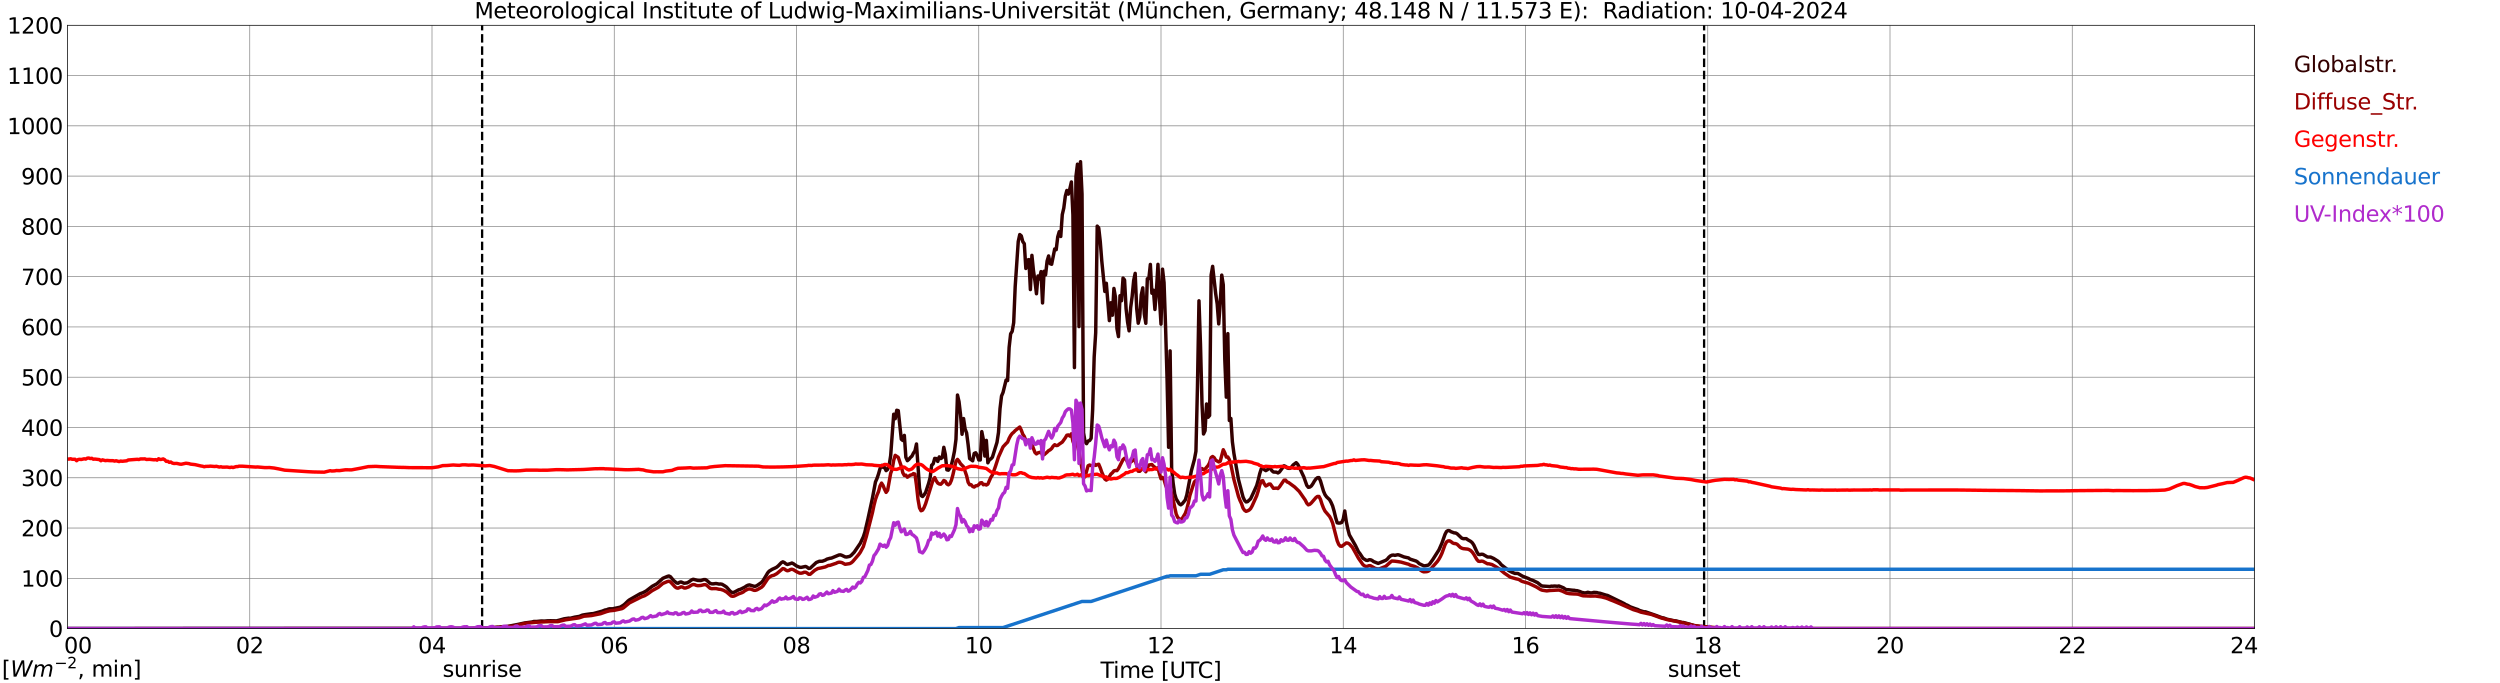 <?xml version="1.0" encoding="utf-8" standalone="no"?>
<!DOCTYPE svg PUBLIC "-//W3C//DTD SVG 1.1//EN"
  "http://www.w3.org/Graphics/SVG/1.1/DTD/svg11.dtd">
<svg xmlns:xlink="http://www.w3.org/1999/xlink" width="1085.4pt" height="296.64pt" viewBox="0 0 1085.4 296.64" xmlns="http://www.w3.org/2000/svg" version="1.1">
 <defs>
  <style type="text/css">*{stroke-linejoin: round; stroke-linecap: butt}</style>
 </defs>
 <g id="figure_1">
  <g id="patch_1">
   <path d="M 0 296.64 
L 1085.4 296.64 
L 1085.4 0 
L 0 0 
z
" style="fill: #ffffff"/>
  </g>
  <g id="axes_1">
   <g id="patch_2">
    <path d="M 29.306 272.909 
L 978.814 272.909 
L 978.814 10.976 
L 29.306 10.976 
z
" style="fill: #ffffff"/>
   </g>
   <g id="patch_3">
    <path d="M 978.814 272.909 
L 978.814 272.909 
L 978.814 10.976 
L 978.814 10.976 
z
" clip-path="url(#p8ff77bd1e1)" style="fill: #d3d3d3; opacity: 0.25; stroke: #d3d3d3; stroke-linejoin: miter"/>
   </g>
   <g id="matplotlib.axis_1">
    <g id="xtick_1">
     <g id="line2d_1">
      <path d="M 29.306 272.909 
L 29.306 10.976 
" clip-path="url(#p8ff77bd1e1)" style="fill: none; stroke: #808080; stroke-width: 0.3; stroke-linecap: square"/>
     </g>
     <g id="line2d_2"/>
     <g id="text_1">
      <!--    00 -->
      <g transform="translate(18.733 283.627) scale(0.095 -0.095)">
       <defs>
        <path id="DejaVuSans-20" transform="scale(0.016)"/>
        <path id="DejaVuSans-30" d="M 2034 4250 
Q 1547 4250 1301 3770 
Q 1056 3291 1056 2328 
Q 1056 1369 1301 889 
Q 1547 409 2034 409 
Q 2525 409 2770 889 
Q 3016 1369 3016 2328 
Q 3016 3291 2770 3770 
Q 2525 4250 2034 4250 
z
M 2034 4750 
Q 2819 4750 3233 4129 
Q 3647 3509 3647 2328 
Q 3647 1150 3233 529 
Q 2819 -91 2034 -91 
Q 1250 -91 836 529 
Q 422 1150 422 2328 
Q 422 3509 836 4129 
Q 1250 4750 2034 4750 
z
" transform="scale(0.016)"/>
       </defs>
       <use xlink:href="#DejaVuSans-20"/>
       <use xlink:href="#DejaVuSans-20" transform="translate(31.787 0)"/>
       <use xlink:href="#DejaVuSans-20" transform="translate(63.574 0)"/>
       <use xlink:href="#DejaVuSans-30" transform="translate(95.361 0)"/>
       <use xlink:href="#DejaVuSans-30" transform="translate(158.984 0)"/>
      </g>
     </g>
    </g>
    <g id="xtick_2">
     <g id="line2d_3">
      <path d="M 108.431 272.909 
L 108.431 10.976 
" clip-path="url(#p8ff77bd1e1)" style="fill: none; stroke: #808080; stroke-width: 0.3; stroke-linecap: square"/>
     </g>
     <g id="line2d_4"/>
     <g id="text_2">
      <!-- 02 -->
      <g transform="translate(102.387 283.627) scale(0.095 -0.095)">
       <defs>
        <path id="DejaVuSans-32" d="M 1228 531 
L 3431 531 
L 3431 0 
L 469 0 
L 469 531 
Q 828 903 1448 1529 
Q 2069 2156 2228 2338 
Q 2531 2678 2651 2914 
Q 2772 3150 2772 3378 
Q 2772 3750 2511 3984 
Q 2250 4219 1831 4219 
Q 1534 4219 1204 4116 
Q 875 4013 500 3803 
L 500 4441 
Q 881 4594 1212 4672 
Q 1544 4750 1819 4750 
Q 2544 4750 2975 4387 
Q 3406 4025 3406 3419 
Q 3406 3131 3298 2873 
Q 3191 2616 2906 2266 
Q 2828 2175 2409 1742 
Q 1991 1309 1228 531 
z
" transform="scale(0.016)"/>
       </defs>
       <use xlink:href="#DejaVuSans-30"/>
       <use xlink:href="#DejaVuSans-32" transform="translate(63.623 0)"/>
      </g>
     </g>
    </g>
    <g id="xtick_3">
     <g id="line2d_5">
      <path d="M 187.557 272.909 
L 187.557 10.976 
" clip-path="url(#p8ff77bd1e1)" style="fill: none; stroke: #808080; stroke-width: 0.3; stroke-linecap: square"/>
     </g>
     <g id="line2d_6"/>
     <g id="text_3">
      <!-- 04 -->
      <g transform="translate(181.513 283.627) scale(0.095 -0.095)">
       <defs>
        <path id="DejaVuSans-34" d="M 2419 4116 
L 825 1625 
L 2419 1625 
L 2419 4116 
z
M 2253 4666 
L 3047 4666 
L 3047 1625 
L 3713 1625 
L 3713 1100 
L 3047 1100 
L 3047 0 
L 2419 0 
L 2419 1100 
L 313 1100 
L 313 1709 
L 2253 4666 
z
" transform="scale(0.016)"/>
       </defs>
       <use xlink:href="#DejaVuSans-30"/>
       <use xlink:href="#DejaVuSans-34" transform="translate(63.623 0)"/>
      </g>
     </g>
    </g>
    <g id="xtick_4">
     <g id="line2d_7">
      <path d="M 266.683 272.909 
L 266.683 10.976 
" clip-path="url(#p8ff77bd1e1)" style="fill: none; stroke: #808080; stroke-width: 0.3; stroke-linecap: square"/>
     </g>
     <g id="line2d_8"/>
     <g id="text_4">
      <!-- 06 -->
      <g transform="translate(260.638 283.627) scale(0.095 -0.095)">
       <defs>
        <path id="DejaVuSans-36" d="M 2113 2584 
Q 1688 2584 1439 2293 
Q 1191 2003 1191 1497 
Q 1191 994 1439 701 
Q 1688 409 2113 409 
Q 2538 409 2786 701 
Q 3034 994 3034 1497 
Q 3034 2003 2786 2293 
Q 2538 2584 2113 2584 
z
M 3366 4563 
L 3366 3988 
Q 3128 4100 2886 4159 
Q 2644 4219 2406 4219 
Q 1781 4219 1451 3797 
Q 1122 3375 1075 2522 
Q 1259 2794 1537 2939 
Q 1816 3084 2150 3084 
Q 2853 3084 3261 2657 
Q 3669 2231 3669 1497 
Q 3669 778 3244 343 
Q 2819 -91 2113 -91 
Q 1303 -91 875 529 
Q 447 1150 447 2328 
Q 447 3434 972 4092 
Q 1497 4750 2381 4750 
Q 2619 4750 2861 4703 
Q 3103 4656 3366 4563 
z
" transform="scale(0.016)"/>
       </defs>
       <use xlink:href="#DejaVuSans-30"/>
       <use xlink:href="#DejaVuSans-36" transform="translate(63.623 0)"/>
      </g>
     </g>
    </g>
    <g id="xtick_5">
     <g id="line2d_9">
      <path d="M 345.808 272.909 
L 345.808 10.976 
" clip-path="url(#p8ff77bd1e1)" style="fill: none; stroke: #808080; stroke-width: 0.3; stroke-linecap: square"/>
     </g>
     <g id="line2d_10"/>
     <g id="text_5">
      <!-- 08 -->
      <g transform="translate(339.764 283.627) scale(0.095 -0.095)">
       <defs>
        <path id="DejaVuSans-38" d="M 2034 2216 
Q 1584 2216 1326 1975 
Q 1069 1734 1069 1313 
Q 1069 891 1326 650 
Q 1584 409 2034 409 
Q 2484 409 2743 651 
Q 3003 894 3003 1313 
Q 3003 1734 2745 1975 
Q 2488 2216 2034 2216 
z
M 1403 2484 
Q 997 2584 770 2862 
Q 544 3141 544 3541 
Q 544 4100 942 4425 
Q 1341 4750 2034 4750 
Q 2731 4750 3128 4425 
Q 3525 4100 3525 3541 
Q 3525 3141 3298 2862 
Q 3072 2584 2669 2484 
Q 3125 2378 3379 2068 
Q 3634 1759 3634 1313 
Q 3634 634 3220 271 
Q 2806 -91 2034 -91 
Q 1263 -91 848 271 
Q 434 634 434 1313 
Q 434 1759 690 2068 
Q 947 2378 1403 2484 
z
M 1172 3481 
Q 1172 3119 1398 2916 
Q 1625 2713 2034 2713 
Q 2441 2713 2670 2916 
Q 2900 3119 2900 3481 
Q 2900 3844 2670 4047 
Q 2441 4250 2034 4250 
Q 1625 4250 1398 4047 
Q 1172 3844 1172 3481 
z
" transform="scale(0.016)"/>
       </defs>
       <use xlink:href="#DejaVuSans-30"/>
       <use xlink:href="#DejaVuSans-38" transform="translate(63.623 0)"/>
      </g>
     </g>
    </g>
    <g id="xtick_6">
     <g id="line2d_11">
      <path d="M 424.934 272.909 
L 424.934 10.976 
" clip-path="url(#p8ff77bd1e1)" style="fill: none; stroke: #808080; stroke-width: 0.3; stroke-linecap: square"/>
     </g>
     <g id="line2d_12"/>
     <g id="text_6">
      <!-- 10 -->
      <g transform="translate(418.89 283.627) scale(0.095 -0.095)">
       <defs>
        <path id="DejaVuSans-31" d="M 794 531 
L 1825 531 
L 1825 4091 
L 703 3866 
L 703 4441 
L 1819 4666 
L 2450 4666 
L 2450 531 
L 3481 531 
L 3481 0 
L 794 0 
L 794 531 
z
" transform="scale(0.016)"/>
       </defs>
       <use xlink:href="#DejaVuSans-31"/>
       <use xlink:href="#DejaVuSans-30" transform="translate(63.623 0)"/>
      </g>
     </g>
    </g>
    <g id="xtick_7">
     <g id="line2d_13">
      <path d="M 504.06 272.909 
L 504.06 10.976 
" clip-path="url(#p8ff77bd1e1)" style="fill: none; stroke: #808080; stroke-width: 0.3; stroke-linecap: square"/>
     </g>
     <g id="line2d_14"/>
     <g id="text_7">
      <!-- 12 -->
      <g transform="translate(498.015 283.627) scale(0.095 -0.095)">
       <use xlink:href="#DejaVuSans-31"/>
       <use xlink:href="#DejaVuSans-32" transform="translate(63.623 0)"/>
      </g>
     </g>
    </g>
    <g id="xtick_8">
     <g id="line2d_15">
      <path d="M 583.185 272.909 
L 583.185 10.976 
" clip-path="url(#p8ff77bd1e1)" style="fill: none; stroke: #808080; stroke-width: 0.3; stroke-linecap: square"/>
     </g>
     <g id="line2d_16"/>
     <g id="text_8">
      <!-- 14 -->
      <g transform="translate(577.141 283.627) scale(0.095 -0.095)">
       <use xlink:href="#DejaVuSans-31"/>
       <use xlink:href="#DejaVuSans-34" transform="translate(63.623 0)"/>
      </g>
     </g>
    </g>
    <g id="xtick_9">
     <g id="line2d_17">
      <path d="M 662.311 272.909 
L 662.311 10.976 
" clip-path="url(#p8ff77bd1e1)" style="fill: none; stroke: #808080; stroke-width: 0.3; stroke-linecap: square"/>
     </g>
     <g id="line2d_18"/>
     <g id="text_9">
      <!-- 16 -->
      <g transform="translate(656.267 283.627) scale(0.095 -0.095)">
       <use xlink:href="#DejaVuSans-31"/>
       <use xlink:href="#DejaVuSans-36" transform="translate(63.623 0)"/>
      </g>
     </g>
    </g>
    <g id="xtick_10">
     <g id="line2d_19">
      <path d="M 741.437 272.909 
L 741.437 10.976 
" clip-path="url(#p8ff77bd1e1)" style="fill: none; stroke: #808080; stroke-width: 0.3; stroke-linecap: square"/>
     </g>
     <g id="line2d_20"/>
     <g id="text_10">
      <!-- 18 -->
      <g transform="translate(735.392 283.627) scale(0.095 -0.095)">
       <use xlink:href="#DejaVuSans-31"/>
       <use xlink:href="#DejaVuSans-38" transform="translate(63.623 0)"/>
      </g>
     </g>
    </g>
    <g id="xtick_11">
     <g id="line2d_21">
      <path d="M 820.562 272.909 
L 820.562 10.976 
" clip-path="url(#p8ff77bd1e1)" style="fill: none; stroke: #808080; stroke-width: 0.3; stroke-linecap: square"/>
     </g>
     <g id="line2d_22"/>
     <g id="text_11">
      <!-- 20 -->
      <g transform="translate(814.518 283.627) scale(0.095 -0.095)">
       <use xlink:href="#DejaVuSans-32"/>
       <use xlink:href="#DejaVuSans-30" transform="translate(63.623 0)"/>
      </g>
     </g>
    </g>
    <g id="xtick_12">
     <g id="line2d_23">
      <path d="M 899.688 272.909 
L 899.688 10.976 
" clip-path="url(#p8ff77bd1e1)" style="fill: none; stroke: #808080; stroke-width: 0.3; stroke-linecap: square"/>
     </g>
     <g id="line2d_24"/>
     <g id="text_12">
      <!-- 22 -->
      <g transform="translate(893.644 283.627) scale(0.095 -0.095)">
       <use xlink:href="#DejaVuSans-32"/>
       <use xlink:href="#DejaVuSans-32" transform="translate(63.623 0)"/>
      </g>
     </g>
    </g>
    <g id="xtick_13">
     <g id="line2d_25">
      <path d="M 978.814 272.909 
L 978.814 10.976 
" clip-path="url(#p8ff77bd1e1)" style="fill: none; stroke: #808080; stroke-width: 0.3; stroke-linecap: square"/>
     </g>
     <g id="line2d_26"/>
     <g id="text_13">
      <!-- 24    -->
      <g transform="translate(968.241 283.627) scale(0.095 -0.095)">
       <use xlink:href="#DejaVuSans-32"/>
       <use xlink:href="#DejaVuSans-34" transform="translate(63.623 0)"/>
       <use xlink:href="#DejaVuSans-20" transform="translate(127.246 0)"/>
       <use xlink:href="#DejaVuSans-20" transform="translate(159.033 0)"/>
       <use xlink:href="#DejaVuSans-20" transform="translate(190.82 0)"/>
      </g>
     </g>
    </g>
    <g id="text_14">
     <!-- Time [UTC] -->
     <g transform="translate(477.806 294.322) scale(0.095 -0.095)">
      <defs>
       <path id="DejaVuSans-54" d="M -19 4666 
L 3928 4666 
L 3928 4134 
L 2272 4134 
L 2272 0 
L 1638 0 
L 1638 4134 
L -19 4134 
L -19 4666 
z
" transform="scale(0.016)"/>
       <path id="DejaVuSans-69" d="M 603 3500 
L 1178 3500 
L 1178 0 
L 603 0 
L 603 3500 
z
M 603 4863 
L 1178 4863 
L 1178 4134 
L 603 4134 
L 603 4863 
z
" transform="scale(0.016)"/>
       <path id="DejaVuSans-6d" d="M 3328 2828 
Q 3544 3216 3844 3400 
Q 4144 3584 4550 3584 
Q 5097 3584 5394 3201 
Q 5691 2819 5691 2113 
L 5691 0 
L 5113 0 
L 5113 2094 
Q 5113 2597 4934 2840 
Q 4756 3084 4391 3084 
Q 3944 3084 3684 2787 
Q 3425 2491 3425 1978 
L 3425 0 
L 2847 0 
L 2847 2094 
Q 2847 2600 2669 2842 
Q 2491 3084 2119 3084 
Q 1678 3084 1418 2786 
Q 1159 2488 1159 1978 
L 1159 0 
L 581 0 
L 581 3500 
L 1159 3500 
L 1159 2956 
Q 1356 3278 1631 3431 
Q 1906 3584 2284 3584 
Q 2666 3584 2933 3390 
Q 3200 3197 3328 2828 
z
" transform="scale(0.016)"/>
       <path id="DejaVuSans-65" d="M 3597 1894 
L 3597 1613 
L 953 1613 
Q 991 1019 1311 708 
Q 1631 397 2203 397 
Q 2534 397 2845 478 
Q 3156 559 3463 722 
L 3463 178 
Q 3153 47 2828 -22 
Q 2503 -91 2169 -91 
Q 1331 -91 842 396 
Q 353 884 353 1716 
Q 353 2575 817 3079 
Q 1281 3584 2069 3584 
Q 2775 3584 3186 3129 
Q 3597 2675 3597 1894 
z
M 3022 2063 
Q 3016 2534 2758 2815 
Q 2500 3097 2075 3097 
Q 1594 3097 1305 2825 
Q 1016 2553 972 2059 
L 3022 2063 
z
" transform="scale(0.016)"/>
       <path id="DejaVuSans-5b" d="M 550 4863 
L 1875 4863 
L 1875 4416 
L 1125 4416 
L 1125 -397 
L 1875 -397 
L 1875 -844 
L 550 -844 
L 550 4863 
z
" transform="scale(0.016)"/>
       <path id="DejaVuSans-55" d="M 556 4666 
L 1191 4666 
L 1191 1831 
Q 1191 1081 1462 751 
Q 1734 422 2344 422 
Q 2950 422 3222 751 
Q 3494 1081 3494 1831 
L 3494 4666 
L 4128 4666 
L 4128 1753 
Q 4128 841 3676 375 
Q 3225 -91 2344 -91 
Q 1459 -91 1007 375 
Q 556 841 556 1753 
L 556 4666 
z
" transform="scale(0.016)"/>
       <path id="DejaVuSans-43" d="M 4122 4306 
L 4122 3641 
Q 3803 3938 3442 4084 
Q 3081 4231 2675 4231 
Q 1875 4231 1450 3742 
Q 1025 3253 1025 2328 
Q 1025 1406 1450 917 
Q 1875 428 2675 428 
Q 3081 428 3442 575 
Q 3803 722 4122 1019 
L 4122 359 
Q 3791 134 3420 21 
Q 3050 -91 2638 -91 
Q 1578 -91 968 557 
Q 359 1206 359 2328 
Q 359 3453 968 4101 
Q 1578 4750 2638 4750 
Q 3056 4750 3426 4639 
Q 3797 4528 4122 4306 
z
" transform="scale(0.016)"/>
       <path id="DejaVuSans-5d" d="M 1947 4863 
L 1947 -844 
L 622 -844 
L 622 -397 
L 1369 -397 
L 1369 4416 
L 622 4416 
L 622 4863 
L 1947 4863 
z
" transform="scale(0.016)"/>
      </defs>
      <use xlink:href="#DejaVuSans-54"/>
      <use xlink:href="#DejaVuSans-69" transform="translate(57.959 0)"/>
      <use xlink:href="#DejaVuSans-6d" transform="translate(85.742 0)"/>
      <use xlink:href="#DejaVuSans-65" transform="translate(183.154 0)"/>
      <use xlink:href="#DejaVuSans-20" transform="translate(244.678 0)"/>
      <use xlink:href="#DejaVuSans-5b" transform="translate(276.465 0)"/>
      <use xlink:href="#DejaVuSans-55" transform="translate(315.479 0)"/>
      <use xlink:href="#DejaVuSans-54" transform="translate(388.672 0)"/>
      <use xlink:href="#DejaVuSans-43" transform="translate(443.881 0)"/>
      <use xlink:href="#DejaVuSans-5d" transform="translate(513.705 0)"/>
     </g>
    </g>
   </g>
   <g id="matplotlib.axis_2">
    <g id="ytick_1">
     <g id="line2d_27">
      <path d="M 29.306 272.909 
L 978.814 272.909 
" clip-path="url(#p8ff77bd1e1)" style="fill: none; stroke: #808080; stroke-width: 0.3; stroke-linecap: square"/>
     </g>
     <g id="line2d_28"/>
     <g id="text_15">
      <!-- 0 -->
      <g transform="translate(21.261 276.518) scale(0.095 -0.095)">
       <use xlink:href="#DejaVuSans-30"/>
      </g>
     </g>
    </g>
    <g id="ytick_2">
     <g id="line2d_29">
      <path d="M 29.306 251.081 
L 978.814 251.081 
" clip-path="url(#p8ff77bd1e1)" style="fill: none; stroke: #808080; stroke-width: 0.3; stroke-linecap: square"/>
     </g>
     <g id="line2d_30"/>
     <g id="text_16">
      <!-- 100 -->
      <g transform="translate(9.173 254.69) scale(0.095 -0.095)">
       <use xlink:href="#DejaVuSans-31"/>
       <use xlink:href="#DejaVuSans-30" transform="translate(63.623 0)"/>
       <use xlink:href="#DejaVuSans-30" transform="translate(127.246 0)"/>
      </g>
     </g>
    </g>
    <g id="ytick_3">
     <g id="line2d_31">
      <path d="M 29.306 229.253 
L 978.814 229.253 
" clip-path="url(#p8ff77bd1e1)" style="fill: none; stroke: #808080; stroke-width: 0.3; stroke-linecap: square"/>
     </g>
     <g id="line2d_32"/>
     <g id="text_17">
      <!-- 200 -->
      <g transform="translate(9.173 232.863) scale(0.095 -0.095)">
       <use xlink:href="#DejaVuSans-32"/>
       <use xlink:href="#DejaVuSans-30" transform="translate(63.623 0)"/>
       <use xlink:href="#DejaVuSans-30" transform="translate(127.246 0)"/>
      </g>
     </g>
    </g>
    <g id="ytick_4">
     <g id="line2d_33">
      <path d="M 29.306 207.426 
L 978.814 207.426 
" clip-path="url(#p8ff77bd1e1)" style="fill: none; stroke: #808080; stroke-width: 0.3; stroke-linecap: square"/>
     </g>
     <g id="line2d_34"/>
     <g id="text_18">
      <!-- 300 -->
      <g transform="translate(9.173 211.035) scale(0.095 -0.095)">
       <defs>
        <path id="DejaVuSans-33" d="M 2597 2516 
Q 3050 2419 3304 2112 
Q 3559 1806 3559 1356 
Q 3559 666 3084 287 
Q 2609 -91 1734 -91 
Q 1441 -91 1130 -33 
Q 819 25 488 141 
L 488 750 
Q 750 597 1062 519 
Q 1375 441 1716 441 
Q 2309 441 2620 675 
Q 2931 909 2931 1356 
Q 2931 1769 2642 2001 
Q 2353 2234 1838 2234 
L 1294 2234 
L 1294 2753 
L 1863 2753 
Q 2328 2753 2575 2939 
Q 2822 3125 2822 3475 
Q 2822 3834 2567 4026 
Q 2313 4219 1838 4219 
Q 1578 4219 1281 4162 
Q 984 4106 628 3988 
L 628 4550 
Q 988 4650 1302 4700 
Q 1616 4750 1894 4750 
Q 2613 4750 3031 4423 
Q 3450 4097 3450 3541 
Q 3450 3153 3228 2886 
Q 3006 2619 2597 2516 
z
" transform="scale(0.016)"/>
       </defs>
       <use xlink:href="#DejaVuSans-33"/>
       <use xlink:href="#DejaVuSans-30" transform="translate(63.623 0)"/>
       <use xlink:href="#DejaVuSans-30" transform="translate(127.246 0)"/>
      </g>
     </g>
    </g>
    <g id="ytick_5">
     <g id="line2d_35">
      <path d="M 29.306 185.598 
L 978.814 185.598 
" clip-path="url(#p8ff77bd1e1)" style="fill: none; stroke: #808080; stroke-width: 0.3; stroke-linecap: square"/>
     </g>
     <g id="line2d_36"/>
     <g id="text_19">
      <!-- 400 -->
      <g transform="translate(9.173 189.207) scale(0.095 -0.095)">
       <use xlink:href="#DejaVuSans-34"/>
       <use xlink:href="#DejaVuSans-30" transform="translate(63.623 0)"/>
       <use xlink:href="#DejaVuSans-30" transform="translate(127.246 0)"/>
      </g>
     </g>
    </g>
    <g id="ytick_6">
     <g id="line2d_37">
      <path d="M 29.306 163.77 
L 978.814 163.77 
" clip-path="url(#p8ff77bd1e1)" style="fill: none; stroke: #808080; stroke-width: 0.3; stroke-linecap: square"/>
     </g>
     <g id="line2d_38"/>
     <g id="text_20">
      <!-- 500 -->
      <g transform="translate(9.173 167.379) scale(0.095 -0.095)">
       <defs>
        <path id="DejaVuSans-35" d="M 691 4666 
L 3169 4666 
L 3169 4134 
L 1269 4134 
L 1269 2991 
Q 1406 3038 1543 3061 
Q 1681 3084 1819 3084 
Q 2600 3084 3056 2656 
Q 3513 2228 3513 1497 
Q 3513 744 3044 326 
Q 2575 -91 1722 -91 
Q 1428 -91 1123 -41 
Q 819 9 494 109 
L 494 744 
Q 775 591 1075 516 
Q 1375 441 1709 441 
Q 2250 441 2565 725 
Q 2881 1009 2881 1497 
Q 2881 1984 2565 2268 
Q 2250 2553 1709 2553 
Q 1456 2553 1204 2497 
Q 953 2441 691 2322 
L 691 4666 
z
" transform="scale(0.016)"/>
       </defs>
       <use xlink:href="#DejaVuSans-35"/>
       <use xlink:href="#DejaVuSans-30" transform="translate(63.623 0)"/>
       <use xlink:href="#DejaVuSans-30" transform="translate(127.246 0)"/>
      </g>
     </g>
    </g>
    <g id="ytick_7">
     <g id="line2d_39">
      <path d="M 29.306 141.942 
L 978.814 141.942 
" clip-path="url(#p8ff77bd1e1)" style="fill: none; stroke: #808080; stroke-width: 0.3; stroke-linecap: square"/>
     </g>
     <g id="line2d_40"/>
     <g id="text_21">
      <!-- 600 -->
      <g transform="translate(9.173 145.551) scale(0.095 -0.095)">
       <use xlink:href="#DejaVuSans-36"/>
       <use xlink:href="#DejaVuSans-30" transform="translate(63.623 0)"/>
       <use xlink:href="#DejaVuSans-30" transform="translate(127.246 0)"/>
      </g>
     </g>
    </g>
    <g id="ytick_8">
     <g id="line2d_41">
      <path d="M 29.306 120.114 
L 978.814 120.114 
" clip-path="url(#p8ff77bd1e1)" style="fill: none; stroke: #808080; stroke-width: 0.3; stroke-linecap: square"/>
     </g>
     <g id="line2d_42"/>
     <g id="text_22">
      <!-- 700 -->
      <g transform="translate(9.173 123.724) scale(0.095 -0.095)">
       <defs>
        <path id="DejaVuSans-37" d="M 525 4666 
L 3525 4666 
L 3525 4397 
L 1831 0 
L 1172 0 
L 2766 4134 
L 525 4134 
L 525 4666 
z
" transform="scale(0.016)"/>
       </defs>
       <use xlink:href="#DejaVuSans-37"/>
       <use xlink:href="#DejaVuSans-30" transform="translate(63.623 0)"/>
       <use xlink:href="#DejaVuSans-30" transform="translate(127.246 0)"/>
      </g>
     </g>
    </g>
    <g id="ytick_9">
     <g id="line2d_43">
      <path d="M 29.306 98.287 
L 978.814 98.287 
" clip-path="url(#p8ff77bd1e1)" style="fill: none; stroke: #808080; stroke-width: 0.3; stroke-linecap: square"/>
     </g>
     <g id="line2d_44"/>
     <g id="text_23">
      <!-- 800 -->
      <g transform="translate(9.173 101.896) scale(0.095 -0.095)">
       <use xlink:href="#DejaVuSans-38"/>
       <use xlink:href="#DejaVuSans-30" transform="translate(63.623 0)"/>
       <use xlink:href="#DejaVuSans-30" transform="translate(127.246 0)"/>
      </g>
     </g>
    </g>
    <g id="ytick_10">
     <g id="line2d_45">
      <path d="M 29.306 76.459 
L 978.814 76.459 
" clip-path="url(#p8ff77bd1e1)" style="fill: none; stroke: #808080; stroke-width: 0.3; stroke-linecap: square"/>
     </g>
     <g id="line2d_46"/>
     <g id="text_24">
      <!-- 900 -->
      <g transform="translate(9.173 80.068) scale(0.095 -0.095)">
       <defs>
        <path id="DejaVuSans-39" d="M 703 97 
L 703 672 
Q 941 559 1184 500 
Q 1428 441 1663 441 
Q 2288 441 2617 861 
Q 2947 1281 2994 2138 
Q 2813 1869 2534 1725 
Q 2256 1581 1919 1581 
Q 1219 1581 811 2004 
Q 403 2428 403 3163 
Q 403 3881 828 4315 
Q 1253 4750 1959 4750 
Q 2769 4750 3195 4129 
Q 3622 3509 3622 2328 
Q 3622 1225 3098 567 
Q 2575 -91 1691 -91 
Q 1453 -91 1209 -44 
Q 966 3 703 97 
z
M 1959 2075 
Q 2384 2075 2632 2365 
Q 2881 2656 2881 3163 
Q 2881 3666 2632 3958 
Q 2384 4250 1959 4250 
Q 1534 4250 1286 3958 
Q 1038 3666 1038 3163 
Q 1038 2656 1286 2365 
Q 1534 2075 1959 2075 
z
" transform="scale(0.016)"/>
       </defs>
       <use xlink:href="#DejaVuSans-39"/>
       <use xlink:href="#DejaVuSans-30" transform="translate(63.623 0)"/>
       <use xlink:href="#DejaVuSans-30" transform="translate(127.246 0)"/>
      </g>
     </g>
    </g>
    <g id="ytick_11">
     <g id="line2d_47">
      <path d="M 29.306 54.631 
L 978.814 54.631 
" clip-path="url(#p8ff77bd1e1)" style="fill: none; stroke: #808080; stroke-width: 0.3; stroke-linecap: square"/>
     </g>
     <g id="line2d_48"/>
     <g id="text_25">
      <!-- 1000 -->
      <g transform="translate(3.128 58.24) scale(0.095 -0.095)">
       <use xlink:href="#DejaVuSans-31"/>
       <use xlink:href="#DejaVuSans-30" transform="translate(63.623 0)"/>
       <use xlink:href="#DejaVuSans-30" transform="translate(127.246 0)"/>
       <use xlink:href="#DejaVuSans-30" transform="translate(190.869 0)"/>
      </g>
     </g>
    </g>
    <g id="ytick_12">
     <g id="line2d_49">
      <path d="M 29.306 32.803 
L 978.814 32.803 
" clip-path="url(#p8ff77bd1e1)" style="fill: none; stroke: #808080; stroke-width: 0.3; stroke-linecap: square"/>
     </g>
     <g id="line2d_50"/>
     <g id="text_26">
      <!-- 1100 -->
      <g transform="translate(3.128 36.413) scale(0.095 -0.095)">
       <use xlink:href="#DejaVuSans-31"/>
       <use xlink:href="#DejaVuSans-31" transform="translate(63.623 0)"/>
       <use xlink:href="#DejaVuSans-30" transform="translate(127.246 0)"/>
       <use xlink:href="#DejaVuSans-30" transform="translate(190.869 0)"/>
      </g>
     </g>
    </g>
    <g id="ytick_13">
     <g id="line2d_51">
      <path d="M 29.306 10.976 
L 978.814 10.976 
" clip-path="url(#p8ff77bd1e1)" style="fill: none; stroke: #808080; stroke-width: 0.3; stroke-linecap: square"/>
     </g>
     <g id="line2d_52"/>
     <g id="text_27">
      <!-- 1200 -->
      <g transform="translate(3.128 14.585) scale(0.095 -0.095)">
       <use xlink:href="#DejaVuSans-31"/>
       <use xlink:href="#DejaVuSans-32" transform="translate(63.623 0)"/>
       <use xlink:href="#DejaVuSans-30" transform="translate(127.246 0)"/>
       <use xlink:href="#DejaVuSans-30" transform="translate(190.869 0)"/>
      </g>
     </g>
    </g>
   </g>
   <g id="line2d_53">
    <path d="M 209.317 272.909 
L 209.317 10.976 
" clip-path="url(#p8ff77bd1e1)" style="fill: none; stroke-dasharray: 3.7,1.6; stroke-dashoffset: 0; stroke: #000000"/>
   </g>
   <g id="line2d_54">
    <path d="M 739.854 272.909 
L 739.854 10.976 
" clip-path="url(#p8ff77bd1e1)" style="fill: none; stroke-dasharray: 3.7,1.6; stroke-dashoffset: 0; stroke: #000000"/>
   </g>
   <g id="line2d_55">
    <path d="M 29.306 272.909 
L 206.02 272.863 
L 207.998 272.728 
L 209.976 272.76 
L 211.295 272.61 
L 211.954 272.542 
L 213.273 272.61 
L 215.91 272.304 
L 216.57 272.304 
L 217.889 272.086 
L 219.867 272.068 
L 225.142 271.038 
L 227.779 270.464 
L 231.076 270.025 
L 231.736 269.822 
L 233.054 269.807 
L 235.033 269.604 
L 236.351 269.654 
L 237.67 269.536 
L 238.989 269.501 
L 241.626 269.554 
L 242.945 269.216 
L 244.923 268.659 
L 246.901 268.371 
L 247.561 268.423 
L 249.539 267.932 
L 251.517 267.611 
L 252.836 267.055 
L 254.155 266.819 
L 256.792 266.448 
L 257.451 266.43 
L 261.408 265.35 
L 262.726 264.826 
L 263.386 264.743 
L 264.045 264.455 
L 264.705 264.302 
L 266.023 264.302 
L 268.661 263.746 
L 269.32 263.577 
L 270.639 262.768 
L 271.298 262.244 
L 272.617 260.943 
L 273.277 260.436 
L 276.573 258.546 
L 277.892 257.787 
L 279.211 257.298 
L 280.53 256.588 
L 283.167 254.545 
L 285.145 253.482 
L 287.783 251.085 
L 289.761 250.241 
L 290.42 250.073 
L 291.08 250.393 
L 292.399 251.98 
L 293.717 253.076 
L 294.377 253.229 
L 295.036 252.808 
L 295.696 252.655 
L 297.014 253.229 
L 298.333 253.043 
L 298.992 252.688 
L 300.311 251.742 
L 300.971 251.489 
L 302.289 251.828 
L 302.949 252.013 
L 304.267 252.048 
L 305.586 251.625 
L 306.246 251.625 
L 306.905 252.031 
L 308.224 253.211 
L 308.883 253.449 
L 309.543 253.5 
L 310.861 253.329 
L 312.18 253.583 
L 312.839 253.55 
L 313.499 253.668 
L 314.818 254.462 
L 315.477 254.934 
L 316.796 256.453 
L 317.455 257.062 
L 318.114 257.263 
L 318.774 257.112 
L 320.752 256.049 
L 321.411 255.879 
L 323.39 254.883 
L 324.049 254.41 
L 324.708 254.089 
L 325.368 253.938 
L 327.346 254.528 
L 328.005 254.528 
L 328.665 254.224 
L 330.643 252.858 
L 331.302 252.063 
L 332.621 249.887 
L 333.28 248.739 
L 333.94 247.979 
L 335.258 247.167 
L 336.577 246.578 
L 337.236 246.222 
L 337.896 245.666 
L 339.215 244.299 
L 339.874 243.928 
L 340.533 244.231 
L 341.193 244.788 
L 341.852 245.074 
L 343.171 244.688 
L 343.83 244.434 
L 344.49 244.771 
L 345.808 245.716 
L 347.127 246.257 
L 347.787 246.342 
L 349.765 245.919 
L 350.424 246.257 
L 351.083 246.796 
L 351.743 246.696 
L 354.38 244.231 
L 355.699 243.69 
L 357.018 243.657 
L 358.337 243.168 
L 358.996 242.762 
L 360.315 242.391 
L 360.974 242.306 
L 364.271 240.94 
L 364.93 240.905 
L 365.59 241.141 
L 366.909 241.767 
L 367.568 241.835 
L 368.887 241.564 
L 369.546 241.125 
L 370.865 239.757 
L 373.502 235.874 
L 374.821 233.073 
L 375.481 231.048 
L 376.799 225.407 
L 378.118 219.313 
L 378.777 216.259 
L 380.096 209.235 
L 380.756 207.733 
L 381.415 205.793 
L 382.074 203.462 
L 382.734 202.06 
L 383.393 202.872 
L 384.053 202.99 
L 384.712 204.324 
L 385.371 203.782 
L 386.031 201.993 
L 386.69 197.841 
L 388.009 179.844 
L 388.668 181.787 
L 389.328 178.124 
L 389.987 178.292 
L 391.306 190.684 
L 391.965 191.24 
L 392.624 189.029 
L 393.284 198.515 
L 393.943 200.002 
L 394.603 199.445 
L 395.262 198.618 
L 395.921 198.044 
L 396.581 196.71 
L 397.24 195.748 
L 397.899 192.759 
L 399.218 211.953 
L 399.878 215.126 
L 400.537 215.567 
L 401.196 214.84 
L 401.856 213.828 
L 403.175 209.844 
L 403.834 207.312 
L 404.493 201.977 
L 405.153 201.386 
L 405.812 199.022 
L 406.471 199.089 
L 407.131 200.338 
L 407.79 198.365 
L 408.45 199.089 
L 409.109 198.668 
L 409.768 194.211 
L 410.428 197.335 
L 411.087 203.968 
L 411.746 204.138 
L 412.406 203.208 
L 413.065 201.807 
L 413.725 199.157 
L 414.384 195.883 
L 415.043 190.734 
L 415.703 171.506 
L 416.362 174.359 
L 417.022 180.047 
L 417.681 188.538 
L 418.34 181.719 
L 419 186.226 
L 419.659 187.966 
L 420.318 193.045 
L 420.978 199.089 
L 422.297 200.07 
L 422.956 196.878 
L 423.615 196.575 
L 424.275 197.688 
L 424.934 199.681 
L 425.593 199.698 
L 426.253 187.392 
L 426.912 190.767 
L 427.572 198.009 
L 428.231 191.205 
L 428.89 200.93 
L 429.55 199.631 
L 430.209 199.225 
L 430.869 198.483 
L 432.847 192.068 
L 433.506 187.746 
L 434.165 177.432 
L 434.825 171.927 
L 435.484 170.375 
L 436.803 164.99 
L 437.462 165.226 
L 438.122 150.844 
L 438.781 144.917 
L 439.44 143.887 
L 440.1 140.107 
L 440.759 124.338 
L 442.078 104.874 
L 442.737 101.836 
L 443.397 102.393 
L 444.056 104.907 
L 444.716 105.819 
L 445.375 116.557 
L 446.034 112.927 
L 446.694 112.708 
L 447.353 125.722 
L 448.012 110.868 
L 448.672 117.366 
L 449.331 122.009 
L 449.991 127.529 
L 450.65 119.815 
L 451.309 121.149 
L 451.969 117.923 
L 452.628 131.53 
L 453.287 117.772 
L 453.947 119.324 
L 454.606 113.365 
L 455.266 111.121 
L 455.925 114.481 
L 456.584 114.734 
L 457.903 108.098 
L 458.563 108.402 
L 459.222 102.866 
L 459.881 100.587 
L 460.541 102.663 
L 461.2 93.175 
L 461.859 90.322 
L 462.519 85.157 
L 463.178 82.693 
L 463.838 84.28 
L 464.497 81.898 
L 465.156 78.995 
L 465.816 93.31 
L 466.475 159.603 
L 467.134 76.649 
L 467.794 71.279 
L 468.453 141.794 
L 469.113 70.199 
L 469.772 84.262 
L 470.431 187.898 
L 471.091 191.814 
L 471.75 192.624 
L 472.409 191.476 
L 473.069 191.273 
L 473.728 190.295 
L 474.388 177.786 
L 475.047 155.013 
L 475.706 144.461 
L 476.366 98.173 
L 477.025 98.933 
L 477.685 104.807 
L 478.344 113.265 
L 479.663 126.534 
L 480.322 122.989 
L 481.641 139.194 
L 482.3 131.445 
L 482.96 136.848 
L 483.619 125.233 
L 484.278 129.016 
L 484.938 142.671 
L 485.597 146.133 
L 486.256 128.389 
L 486.916 130.568 
L 487.575 120.743 
L 488.235 121.535 
L 488.894 133.977 
L 489.553 139.869 
L 490.213 143.634 
L 490.872 133.641 
L 491.532 128.71 
L 492.191 121.773 
L 492.85 118.683 
L 493.51 133.995 
L 494.169 140.325 
L 494.828 137.71 
L 495.488 128.053 
L 496.147 124.98 
L 496.807 136.308 
L 497.466 140.36 
L 498.125 121.029 
L 498.785 120.929 
L 499.444 114.802 
L 500.103 127.309 
L 500.763 125.975 
L 501.422 134.366 
L 502.082 125.892 
L 502.741 114.767 
L 503.4 129.826 
L 504.06 140.713 
L 504.719 116.86 
L 505.379 122.668 
L 506.038 141.676 
L 506.697 164.837 
L 507.357 194.194 
L 508.016 152.345 
L 508.675 203.226 
L 509.335 209.776 
L 509.994 214.402 
L 510.654 216.595 
L 511.972 218.739 
L 512.632 219.18 
L 513.291 218.706 
L 514.61 217.052 
L 515.269 214.858 
L 517.247 204.391 
L 518.566 199.478 
L 519.226 195.916 
L 519.885 168.044 
L 520.544 130.603 
L 521.204 149.56 
L 521.863 175.354 
L 522.522 188.42 
L 523.182 187.003 
L 523.841 175.389 
L 524.501 181.162 
L 525.16 180.385 
L 525.819 119.442 
L 526.479 115.644 
L 527.797 127.497 
L 528.457 131.987 
L 529.116 140.63 
L 529.776 131.598 
L 530.435 119.442 
L 531.094 123.664 
L 531.754 155.975 
L 532.413 172.433 
L 533.073 144.85 
L 533.732 182.564 
L 534.391 181.684 
L 535.051 191.797 
L 535.71 196.828 
L 537.688 208.139 
L 539.666 215.768 
L 540.326 217.22 
L 540.985 217.914 
L 541.644 217.794 
L 542.963 216.563 
L 544.282 213.727 
L 545.601 210.807 
L 546.26 208.475 
L 546.919 205.64 
L 547.579 203.597 
L 548.238 202.94 
L 548.898 203.9 
L 549.557 204.324 
L 550.216 203.953 
L 550.876 203.411 
L 551.535 203.379 
L 552.195 204.339 
L 552.854 204.931 
L 554.173 204.998 
L 554.832 205.337 
L 555.491 204.913 
L 557.47 202.231 
L 558.129 202.499 
L 558.788 203.141 
L 559.448 203.326 
L 560.107 203.326 
L 560.766 202.719 
L 561.426 201.875 
L 562.745 200.879 
L 563.404 201.571 
L 564.063 202.805 
L 566.042 207.006 
L 567.36 210.739 
L 568.02 211.566 
L 568.679 211.464 
L 569.338 210.975 
L 569.998 210.03 
L 570.657 208.881 
L 571.317 207.969 
L 571.976 207.395 
L 572.635 207.345 
L 573.295 208.779 
L 574.613 213.254 
L 575.273 214.773 
L 575.932 215.7 
L 577.251 216.951 
L 577.91 218.149 
L 578.57 219.669 
L 579.229 221.98 
L 579.889 224.75 
L 580.548 226.979 
L 581.207 227.114 
L 581.867 227.062 
L 582.526 226.826 
L 583.185 225.357 
L 583.845 221.847 
L 584.504 226.437 
L 585.164 229.646 
L 585.823 232.178 
L 588.46 236.804 
L 589.779 239.521 
L 590.439 240.366 
L 591.757 242.391 
L 593.076 243.219 
L 593.736 243.337 
L 594.395 243.016 
L 595.054 243.033 
L 595.714 243.337 
L 596.373 243.825 
L 598.351 244.603 
L 601.648 243.269 
L 602.307 242.762 
L 602.967 241.953 
L 603.626 241.379 
L 604.286 241.058 
L 604.945 240.973 
L 605.604 241.108 
L 606.923 240.837 
L 607.582 241.008 
L 609.561 241.8 
L 611.539 242.239 
L 612.198 242.745 
L 614.836 243.59 
L 615.495 244.028 
L 616.154 244.703 
L 618.133 245.648 
L 618.792 245.633 
L 620.111 245.362 
L 620.77 244.738 
L 622.089 242.898 
L 624.726 238.744 
L 626.045 235.756 
L 627.364 232.008 
L 628.023 230.742 
L 628.683 230.338 
L 629.342 230.421 
L 630.001 230.86 
L 631.32 231.351 
L 631.98 231.401 
L 632.639 231.755 
L 634.617 233.63 
L 635.276 233.865 
L 636.595 233.848 
L 637.255 234.339 
L 638.573 235.081 
L 639.233 235.688 
L 639.892 236.701 
L 641.211 239.606 
L 641.87 240.687 
L 642.53 240.787 
L 643.189 240.619 
L 643.848 240.687 
L 645.827 241.835 
L 647.145 241.85 
L 648.464 242.442 
L 650.442 243.69 
L 651.102 244.332 
L 651.761 245.159 
L 653.739 246.696 
L 655.058 247.726 
L 656.377 248.418 
L 657.695 248.942 
L 659.014 248.975 
L 660.992 250.14 
L 663.63 251.186 
L 664.289 251.557 
L 665.608 252.031 
L 667.586 252.993 
L 668.905 254.089 
L 669.564 254.427 
L 672.861 254.648 
L 673.521 254.477 
L 674.18 254.512 
L 674.839 254.427 
L 676.158 254.528 
L 676.817 254.394 
L 678.796 255.204 
L 679.455 255.693 
L 680.114 256.032 
L 680.774 256.014 
L 682.752 256.25 
L 683.411 256.267 
L 684.071 256.42 
L 684.73 256.453 
L 686.049 256.859 
L 686.708 257.18 
L 688.027 257.433 
L 688.686 257.348 
L 689.346 257.145 
L 690.664 257.433 
L 691.324 257.365 
L 691.983 257.18 
L 693.302 257.263 
L 693.961 257.483 
L 694.621 257.551 
L 697.258 258.378 
L 697.918 258.513 
L 705.171 262.058 
L 705.83 262.497 
L 706.49 262.733 
L 707.808 263.475 
L 709.786 264.202 
L 711.105 264.64 
L 711.765 265.012 
L 713.743 265.621 
L 714.402 265.621 
L 719.018 267.223 
L 721.655 268.22 
L 722.315 268.288 
L 723.633 268.81 
L 726.93 269.519 
L 727.59 269.554 
L 730.227 270.228 
L 730.887 270.263 
L 733.524 270.97 
L 736.162 271.798 
L 737.48 271.951 
L 738.14 272.119 
L 742.096 272.339 
L 743.415 272.542 
L 744.734 272.625 
L 746.712 272.909 
L 978.154 272.909 
L 978.154 272.909 
" clip-path="url(#p8ff77bd1e1)" style="fill: none; stroke: #330000; stroke-width: 1.5; stroke-linecap: square"/>
   </g>
   <g id="line2d_56">
    <path d="M 29.306 272.909 
L 204.042 272.83 
L 205.36 272.747 
L 206.679 272.747 
L 209.317 272.662 
L 213.273 272.579 
L 215.251 272.411 
L 216.57 272.37 
L 218.548 272.202 
L 223.164 271.824 
L 227.779 270.689 
L 229.098 270.521 
L 232.395 270.187 
L 238.329 269.892 
L 242.286 269.892 
L 243.604 269.556 
L 245.583 269.095 
L 250.858 268.338 
L 251.517 268.214 
L 253.495 267.541 
L 255.473 267.373 
L 256.792 267.247 
L 260.748 266.45 
L 263.386 265.527 
L 264.705 265.191 
L 266.683 264.981 
L 269.98 264.267 
L 270.639 263.931 
L 273.277 261.748 
L 278.552 259.105 
L 279.87 258.642 
L 281.189 257.845 
L 283.167 256.418 
L 285.805 254.99 
L 287.783 253.312 
L 289.761 252.471 
L 290.42 252.347 
L 291.08 252.64 
L 293.058 254.781 
L 293.717 255.241 
L 294.377 255.368 
L 295.696 254.781 
L 296.355 254.907 
L 297.014 255.285 
L 297.674 255.285 
L 298.992 254.822 
L 300.311 253.984 
L 300.971 253.772 
L 301.63 253.858 
L 302.289 254.15 
L 302.949 254.277 
L 304.267 254.194 
L 305.586 253.858 
L 306.246 253.816 
L 306.905 254.15 
L 308.224 255.368 
L 308.883 255.578 
L 310.861 255.536 
L 312.18 255.831 
L 312.839 255.872 
L 314.158 256.291 
L 315.477 257.047 
L 317.455 258.769 
L 318.114 258.895 
L 318.774 258.769 
L 320.752 257.804 
L 322.071 257.341 
L 322.73 257.005 
L 323.39 256.459 
L 324.708 255.787 
L 325.368 255.704 
L 326.027 255.787 
L 327.346 256.291 
L 328.005 256.291 
L 328.665 256.082 
L 330.643 254.949 
L 331.302 254.318 
L 332.621 252.347 
L 333.28 251.339 
L 333.94 250.666 
L 334.599 250.206 
L 335.258 249.911 
L 335.918 249.784 
L 337.236 249.073 
L 339.874 246.846 
L 340.533 247.015 
L 341.193 247.519 
L 341.852 247.813 
L 342.512 247.645 
L 343.171 247.268 
L 343.83 247.141 
L 344.49 247.351 
L 345.808 248.191 
L 347.127 248.82 
L 347.787 248.861 
L 348.446 248.737 
L 349.105 248.442 
L 349.765 248.442 
L 350.424 248.778 
L 351.083 249.324 
L 351.743 249.324 
L 353.721 247.602 
L 355.04 246.846 
L 356.359 246.595 
L 358.337 246.133 
L 359.655 245.504 
L 360.315 245.463 
L 362.293 244.79 
L 362.952 244.581 
L 363.612 244.245 
L 364.271 244.077 
L 364.93 244.118 
L 365.59 244.286 
L 366.909 245 
L 368.887 244.707 
L 369.546 244.371 
L 370.206 243.825 
L 372.843 240.719 
L 373.502 239.796 
L 374.821 237.319 
L 376.14 232.912 
L 378.777 222.585 
L 379.437 219.437 
L 380.096 216.833 
L 380.756 214.945 
L 381.415 213.435 
L 382.074 210.999 
L 382.734 209.739 
L 383.393 210.789 
L 384.053 212.468 
L 384.712 213.769 
L 385.371 212.845 
L 386.69 205.5 
L 387.349 203.737 
L 388.009 199.834 
L 388.668 197.693 
L 389.987 198.574 
L 391.306 202.477 
L 391.965 205.249 
L 392.624 206.424 
L 393.284 206.297 
L 393.943 207.179 
L 395.262 206.256 
L 395.921 206.129 
L 396.581 205.627 
L 397.24 205.836 
L 397.899 210.706 
L 398.559 216.75 
L 399.218 220.485 
L 399.878 221.745 
L 400.537 221.494 
L 401.196 220.361 
L 401.856 218.724 
L 405.153 208.187 
L 405.812 207.347 
L 406.471 208.733 
L 407.131 209.739 
L 407.79 210.117 
L 408.45 210.243 
L 409.109 209.571 
L 409.768 208.606 
L 410.428 208.943 
L 411.087 210.117 
L 411.746 210.495 
L 412.406 209.992 
L 413.065 208.523 
L 413.725 206.087 
L 415.043 200.253 
L 415.703 199.456 
L 416.362 200.253 
L 417.022 201.344 
L 418.34 202.689 
L 419.659 206.55 
L 420.318 209.362 
L 420.978 210.453 
L 421.637 210.453 
L 422.297 211.208 
L 422.956 211.461 
L 423.615 210.916 
L 424.275 210.874 
L 424.934 210.412 
L 425.593 209.656 
L 426.253 209.571 
L 426.912 210.453 
L 427.572 210.285 
L 428.231 210.58 
L 428.89 210.202 
L 430.209 207.179 
L 430.869 206.214 
L 432.187 202.477 
L 433.506 198.406 
L 435.484 193.999 
L 436.803 192.572 
L 437.462 191.941 
L 438.122 190.304 
L 438.781 189.088 
L 439.44 188.206 
L 440.1 187.66 
L 440.759 186.947 
L 442.737 185.393 
L 443.397 186.737 
L 444.056 188.542 
L 444.716 189.507 
L 445.375 191.312 
L 446.034 191.48 
L 446.694 191.312 
L 447.353 193.117 
L 448.012 192.991 
L 449.331 196.433 
L 449.991 197.064 
L 450.65 196.601 
L 451.969 196.265 
L 452.628 197.483 
L 453.287 197.442 
L 454.606 196.306 
L 455.266 195.636 
L 455.925 195.3 
L 456.584 194.713 
L 457.244 193.705 
L 457.903 193.076 
L 458.563 193.454 
L 459.222 193.368 
L 459.881 192.823 
L 461.2 191.941 
L 462.519 190.094 
L 463.178 188.961 
L 463.838 188.835 
L 464.497 189.339 
L 465.156 188.333 
L 465.816 191.607 
L 466.475 193.368 
L 467.134 191.985 
L 467.794 193.412 
L 468.453 196.306 
L 470.431 207.474 
L 471.091 206.928 
L 472.409 202.226 
L 473.069 201.89 
L 474.388 202.394 
L 475.047 201.386 
L 475.706 202.058 
L 476.366 201.722 
L 477.025 201.554 
L 477.685 203.108 
L 478.344 204.996 
L 479.663 207.978 
L 480.322 208.438 
L 480.981 207.978 
L 482.3 205.836 
L 482.96 205.249 
L 483.619 204.45 
L 484.278 204.282 
L 484.938 204.326 
L 485.597 203.444 
L 487.575 199.539 
L 488.235 198.952 
L 488.894 199.415 
L 489.553 200.589 
L 490.213 200.967 
L 491.532 200.17 
L 492.191 199.33 
L 492.85 199.917 
L 493.51 201.931 
L 494.169 204.577 
L 494.828 204.618 
L 496.147 203.235 
L 496.807 203.527 
L 497.466 204.828 
L 498.125 203.067 
L 498.785 201.89 
L 500.103 201.68 
L 500.763 202.394 
L 501.422 202.898 
L 502.082 203.654 
L 502.741 203.067 
L 503.4 205.751 
L 504.06 207.851 
L 504.719 207.264 
L 505.379 208.229 
L 506.038 210.538 
L 506.697 212.217 
L 507.357 212.258 
L 508.016 211.671 
L 509.335 217.001 
L 510.654 223.172 
L 511.313 224.641 
L 511.972 225.228 
L 512.632 225.564 
L 513.291 225.062 
L 514.61 222.88 
L 515.269 221.031 
L 515.929 218.346 
L 516.588 215.155 
L 517.907 210.999 
L 518.566 209.194 
L 519.226 208.565 
L 519.885 208.397 
L 520.544 206.592 
L 521.204 204.45 
L 521.863 203.444 
L 522.522 203.863 
L 523.182 203.654 
L 524.501 202.143 
L 525.16 200.925 
L 525.819 198.657 
L 526.479 198.197 
L 527.138 198.701 
L 527.797 199.792 
L 529.116 200.548 
L 529.776 200.253 
L 531.094 195.259 
L 531.754 196.601 
L 532.413 198.448 
L 533.073 198.406 
L 533.732 199.539 
L 534.391 201.68 
L 535.71 208.146 
L 537.688 215.532 
L 538.348 217.255 
L 539.007 218.638 
L 539.666 220.57 
L 540.326 221.535 
L 540.985 221.998 
L 541.644 221.788 
L 542.304 221.452 
L 542.963 220.821 
L 543.623 219.647 
L 545.601 215.24 
L 546.26 213.181 
L 546.919 210.621 
L 547.579 208.857 
L 548.238 208.692 
L 548.898 210.075 
L 549.557 210.999 
L 550.216 210.663 
L 550.876 210.161 
L 551.535 210.161 
L 552.854 212.007 
L 554.173 211.922 
L 554.832 212.09 
L 555.491 211.376 
L 556.81 209.447 
L 557.47 208.48 
L 558.129 208.438 
L 558.788 209.237 
L 559.448 209.488 
L 562.085 211.42 
L 564.063 213.35 
L 566.701 217.128 
L 567.36 218.47 
L 568.02 219.184 
L 568.679 218.933 
L 569.338 218.346 
L 571.317 216.037 
L 571.976 215.532 
L 572.635 215.532 
L 573.295 216.792 
L 573.954 218.892 
L 574.613 220.612 
L 575.273 221.913 
L 577.251 224.222 
L 577.91 225.44 
L 578.57 227.077 
L 580.548 234.758 
L 581.207 236.354 
L 581.867 237.109 
L 582.526 237.192 
L 584.504 235.723 
L 585.164 235.808 
L 585.823 236.142 
L 587.142 237.613 
L 588.46 239.962 
L 589.779 242.356 
L 591.757 245.168 
L 592.417 245.672 
L 593.076 245.965 
L 593.736 245.84 
L 594.395 245.587 
L 595.054 245.631 
L 597.032 246.764 
L 598.351 247.056 
L 599.011 246.932 
L 601.648 245.882 
L 603.626 244.077 
L 604.286 243.572 
L 605.604 243.657 
L 606.923 243.825 
L 608.242 244.035 
L 610.879 244.79 
L 611.539 244.958 
L 612.198 245.336 
L 614.176 245.923 
L 615.495 246.554 
L 616.814 247.602 
L 617.473 248.023 
L 618.133 248.274 
L 619.451 248.191 
L 620.111 247.981 
L 620.77 247.477 
L 623.408 244.496 
L 624.067 243.74 
L 624.726 242.776 
L 625.386 241.599 
L 626.045 240.174 
L 627.364 236.522 
L 628.023 235.304 
L 628.683 234.841 
L 629.342 234.8 
L 630.001 235.177 
L 630.661 235.723 
L 631.32 235.976 
L 631.98 236.018 
L 632.639 236.31 
L 633.958 237.613 
L 634.617 237.991 
L 635.276 238.2 
L 637.255 238.41 
L 637.914 238.661 
L 638.573 239.082 
L 639.233 239.752 
L 639.892 240.676 
L 641.211 242.944 
L 641.87 243.657 
L 642.53 243.74 
L 643.189 243.616 
L 643.848 243.699 
L 645.827 244.79 
L 646.486 244.79 
L 647.805 245.126 
L 649.783 246.259 
L 651.102 247.141 
L 653.08 248.778 
L 655.717 250.583 
L 658.355 251.339 
L 659.014 251.465 
L 659.674 251.716 
L 660.333 252.179 
L 660.992 252.471 
L 663.63 253.227 
L 666.927 254.781 
L 668.905 255.999 
L 669.564 256.25 
L 671.542 256.545 
L 672.861 256.376 
L 676.817 256.167 
L 678.136 256.586 
L 680.114 257.509 
L 681.433 257.76 
L 682.752 257.845 
L 684.73 257.928 
L 685.389 258.055 
L 686.708 258.516 
L 687.368 258.684 
L 690.664 258.81 
L 692.643 258.769 
L 695.28 259.146 
L 697.258 259.651 
L 699.236 260.447 
L 700.555 260.952 
L 702.533 261.79 
L 709.127 264.686 
L 711.105 265.276 
L 712.424 265.778 
L 714.402 266.199 
L 717.04 266.786 
L 720.996 268.214 
L 723.633 268.969 
L 729.568 270.143 
L 730.227 270.355 
L 731.546 270.606 
L 735.502 271.571 
L 739.459 272.034 
L 740.777 272.116 
L 744.074 272.411 
L 746.052 272.621 
L 746.712 272.909 
L 978.154 272.909 
L 978.154 272.909 
" clip-path="url(#p8ff77bd1e1)" style="fill: none; stroke: #990000; stroke-width: 1.5; stroke-linecap: square"/>
   </g>
   <g id="line2d_57">
    <path d="M 29.306 199.253 
L 29.965 199.347 
L 30.625 199.148 
L 31.284 199.393 
L 32.603 199.395 
L 33.262 200.026 
L 33.921 199.504 
L 34.581 199.402 
L 35.24 199.504 
L 36.559 199.188 
L 37.218 199.321 
L 37.878 198.928 
L 38.537 198.856 
L 39.197 199.085 
L 39.856 198.98 
L 40.515 199.384 
L 41.175 199.303 
L 43.153 199.535 
L 43.812 200.039 
L 44.472 199.644 
L 45.79 200 
L 46.45 199.891 
L 47.768 200.002 
L 49.087 200.011 
L 49.747 200.196 
L 50.406 200.035 
L 51.725 200.408 
L 52.384 200.161 
L 53.043 200.27 
L 55.022 200.065 
L 55.681 199.703 
L 59.637 199.406 
L 60.297 199.513 
L 60.956 199.26 
L 62.934 199.229 
L 63.594 199.485 
L 64.912 199.417 
L 66.89 199.64 
L 67.55 199.55 
L 68.209 199.781 
L 68.869 199.17 
L 69.528 199.495 
L 70.187 199.43 
L 70.847 199.24 
L 71.506 199.594 
L 72.166 200.303 
L 72.825 200.262 
L 73.484 200.735 
L 74.144 200.58 
L 74.803 201.045 
L 75.462 201.213 
L 76.781 201.2 
L 78.1 201.504 
L 78.759 201.545 
L 80.737 201.111 
L 82.056 201.288 
L 82.716 201.501 
L 84.694 201.724 
L 87.331 202.335 
L 87.991 202.423 
L 88.65 202.652 
L 89.309 202.484 
L 90.628 202.466 
L 91.288 202.381 
L 93.266 202.543 
L 93.925 202.444 
L 95.244 202.783 
L 95.903 202.63 
L 96.563 202.826 
L 97.881 202.8 
L 98.541 202.767 
L 99.86 202.977 
L 100.519 202.802 
L 101.178 202.986 
L 102.497 202.586 
L 103.156 202.586 
L 103.816 202.392 
L 105.135 202.399 
L 111.069 202.789 
L 111.728 202.73 
L 115.025 203.021 
L 117.003 202.988 
L 118.982 203.2 
L 120.96 203.573 
L 123.597 204.125 
L 133.488 204.776 
L 134.807 204.848 
L 136.125 204.909 
L 140.741 205.003 
L 143.379 204.357 
L 144.038 204.498 
L 145.357 204.426 
L 146.016 204.28 
L 147.335 204.335 
L 149.972 203.966 
L 152.61 203.999 
L 156.566 203.265 
L 159.863 202.593 
L 163.16 202.475 
L 165.138 202.599 
L 173.051 202.892 
L 175.688 202.942 
L 177.666 203.025 
L 187.557 203.071 
L 190.195 202.7 
L 191.513 202.342 
L 192.173 202.154 
L 194.151 202.091 
L 196.788 201.875 
L 198.107 201.973 
L 199.426 202.03 
L 200.745 201.814 
L 202.063 201.814 
L 203.382 201.938 
L 205.36 201.868 
L 210.635 202.27 
L 212.614 202.121 
L 214.592 202.523 
L 220.526 204.367 
L 223.823 204.442 
L 225.801 204.37 
L 228.439 204.112 
L 233.054 204.112 
L 234.373 204.16 
L 236.351 204.147 
L 237.67 204.14 
L 241.626 203.898 
L 244.264 203.937 
L 246.242 204.003 
L 252.176 203.863 
L 253.495 203.817 
L 255.473 203.697 
L 258.111 203.521 
L 260.748 203.475 
L 262.067 203.466 
L 262.726 203.558 
L 264.045 203.582 
L 271.298 203.931 
L 272.617 203.955 
L 274.595 203.885 
L 277.233 203.769 
L 278.552 203.948 
L 279.211 204.003 
L 280.53 204.387 
L 283.827 204.854 
L 285.145 204.821 
L 287.783 204.843 
L 289.102 204.525 
L 291.739 204.226 
L 293.058 203.7 
L 294.377 203.307 
L 297.674 203.182 
L 299.652 203.06 
L 300.971 203.25 
L 306.905 203.108 
L 308.224 202.774 
L 310.202 202.534 
L 314.818 202.178 
L 329.324 202.396 
L 331.302 202.728 
L 335.258 202.791 
L 337.896 202.752 
L 339.874 202.719 
L 343.83 202.593 
L 345.808 202.468 
L 350.424 202.152 
L 351.083 202.038 
L 352.402 202.08 
L 353.062 201.958 
L 357.677 201.912 
L 359.655 201.781 
L 360.974 201.94 
L 361.634 201.846 
L 362.293 201.899 
L 364.271 201.82 
L 365.59 201.855 
L 366.909 201.742 
L 367.568 201.781 
L 368.227 201.659 
L 369.546 201.709 
L 370.865 201.604 
L 371.524 201.443 
L 372.184 201.519 
L 374.162 201.475 
L 376.14 201.781 
L 378.777 201.875 
L 379.437 202.021 
L 380.756 202.128 
L 382.734 202.228 
L 384.053 201.65 
L 384.712 201.674 
L 385.371 201.849 
L 386.69 203.053 
L 388.009 203.724 
L 389.328 203.791 
L 390.646 203.304 
L 391.306 202.929 
L 391.965 202.746 
L 392.624 202.824 
L 393.943 203.752 
L 394.603 204.068 
L 395.921 203.59 
L 397.24 202.161 
L 397.899 201.663 
L 398.559 201.506 
L 399.878 201.711 
L 400.537 202.069 
L 401.856 203.25 
L 402.515 203.743 
L 404.493 204.76 
L 405.153 204.627 
L 406.471 203.769 
L 407.131 203.291 
L 409.109 202.215 
L 411.087 202.154 
L 413.725 202.503 
L 415.703 203.466 
L 417.681 203.883 
L 420.978 202.573 
L 421.637 202.431 
L 423.615 202.503 
L 424.275 202.617 
L 424.934 202.879 
L 426.912 203.132 
L 428.231 203.403 
L 430.209 204.896 
L 431.528 205.286 
L 432.187 205.398 
L 432.847 205.299 
L 433.506 205.657 
L 434.165 205.76 
L 434.825 205.642 
L 436.803 205.644 
L 437.462 205.836 
L 438.781 205.858 
L 439.44 206.129 
L 440.759 206.138 
L 441.419 205.972 
L 442.737 205.243 
L 443.397 205.21 
L 444.056 205.505 
L 444.716 205.59 
L 446.694 206.921 
L 448.012 207.316 
L 449.991 207.526 
L 450.65 207.336 
L 451.309 207.539 
L 451.969 207.408 
L 452.628 207.6 
L 454.606 207.207 
L 455.925 207.417 
L 456.584 207.262 
L 457.903 207.388 
L 458.563 207.369 
L 459.222 207.519 
L 459.881 207.508 
L 461.2 207.054 
L 461.859 206.769 
L 462.519 206.352 
L 463.178 206.175 
L 464.497 206.138 
L 465.816 205.895 
L 466.475 206.24 
L 467.134 206.164 
L 467.794 205.884 
L 468.453 206.476 
L 469.113 206.162 
L 469.772 206.43 
L 470.431 207.129 
L 471.75 206.419 
L 472.409 206.469 
L 473.728 206.12 
L 476.366 205.871 
L 477.685 206.417 
L 478.344 206.535 
L 479.003 207.065 
L 480.322 207.059 
L 480.981 207.853 
L 481.641 207.825 
L 482.3 207.989 
L 483.619 207.685 
L 484.278 207.744 
L 484.938 207.677 
L 486.256 207.081 
L 486.916 206.581 
L 488.235 205.806 
L 488.894 205.184 
L 489.553 205.254 
L 490.872 204.653 
L 491.532 204.671 
L 492.191 204.186 
L 492.85 203.975 
L 494.169 203.848 
L 494.828 203.619 
L 495.488 203.597 
L 496.147 203.418 
L 498.125 203.865 
L 498.785 203.961 
L 499.444 203.85 
L 500.103 203.876 
L 502.082 203.361 
L 502.741 203.566 
L 504.719 203.394 
L 505.379 203.564 
L 506.697 203.638 
L 507.357 204.068 
L 508.016 203.73 
L 508.675 204.529 
L 509.335 204.841 
L 510.654 205.965 
L 511.313 206.376 
L 511.972 206.965 
L 512.632 207.336 
L 513.291 207.168 
L 514.61 207.384 
L 517.907 207.1 
L 519.226 206.771 
L 519.885 206.476 
L 520.544 205.878 
L 522.522 205.649 
L 523.182 205.123 
L 525.819 203.859 
L 527.797 202.757 
L 528.457 202.822 
L 529.116 202.687 
L 530.435 201.899 
L 531.094 201.554 
L 531.754 201.532 
L 532.413 201.366 
L 533.073 200.89 
L 533.732 201.067 
L 534.391 200.766 
L 535.051 200.6 
L 535.71 200.657 
L 536.369 200.401 
L 537.029 200.513 
L 537.688 200.336 
L 538.348 200.436 
L 540.985 200.279 
L 542.963 200.609 
L 543.623 200.77 
L 544.282 201.08 
L 546.26 201.608 
L 546.919 202.113 
L 547.579 202.257 
L 548.238 202.632 
L 548.898 202.626 
L 549.557 202.451 
L 552.854 202.682 
L 553.513 202.53 
L 554.173 202.671 
L 556.81 202.462 
L 560.107 203.193 
L 560.766 203.038 
L 562.085 203.311 
L 562.745 203.239 
L 563.404 203.335 
L 566.042 203.04 
L 567.36 203.289 
L 568.02 203.2 
L 568.679 203.235 
L 573.954 202.656 
L 574.613 202.612 
L 579.229 201.242 
L 579.889 201.198 
L 580.548 200.794 
L 584.504 200.185 
L 585.164 200.203 
L 586.482 199.945 
L 587.142 199.917 
L 587.801 199.64 
L 588.46 199.921 
L 591.098 199.655 
L 592.417 199.618 
L 594.395 199.919 
L 595.054 199.895 
L 596.373 200.041 
L 599.011 200.161 
L 599.67 200.449 
L 602.967 200.681 
L 603.626 200.897 
L 604.286 200.945 
L 604.945 201.137 
L 606.264 201.161 
L 607.582 201.338 
L 608.242 201.619 
L 610.22 201.881 
L 610.879 201.875 
L 611.539 202.049 
L 612.198 201.868 
L 614.176 201.964 
L 616.154 202.01 
L 618.133 201.792 
L 619.451 201.774 
L 624.067 202.246 
L 626.045 202.54 
L 626.705 202.604 
L 627.364 202.831 
L 628.683 202.931 
L 630.001 203.224 
L 631.32 203.213 
L 631.98 203.348 
L 633.298 203.226 
L 634.617 203.084 
L 635.276 203.243 
L 636.595 203.32 
L 637.255 203.453 
L 639.233 202.966 
L 641.211 202.604 
L 642.53 202.536 
L 644.508 202.785 
L 646.486 202.748 
L 648.464 202.951 
L 649.783 202.92 
L 651.761 203.001 
L 652.42 202.901 
L 653.739 202.925 
L 659.674 202.632 
L 660.333 202.416 
L 660.992 202.431 
L 661.652 202.294 
L 667.586 202.062 
L 668.905 201.829 
L 669.564 201.805 
L 670.224 201.58 
L 670.883 201.805 
L 671.542 201.827 
L 672.202 202.021 
L 672.861 201.903 
L 673.521 202.141 
L 676.158 202.414 
L 677.477 202.774 
L 678.796 202.912 
L 679.455 203.025 
L 680.114 203.023 
L 680.774 203.274 
L 681.433 203.304 
L 682.092 203.481 
L 682.752 203.451 
L 683.411 203.577 
L 684.071 203.547 
L 685.389 203.734 
L 691.983 203.686 
L 693.302 203.748 
L 701.874 205.306 
L 703.193 205.42 
L 703.852 205.548 
L 704.511 205.551 
L 705.83 205.773 
L 711.105 206.356 
L 713.083 206.181 
L 717.699 206.155 
L 719.677 206.428 
L 720.337 206.646 
L 727.59 207.646 
L 730.887 207.766 
L 734.184 208.205 
L 736.162 208.589 
L 740.777 209.266 
L 743.415 208.75 
L 744.734 208.526 
L 748.69 208.111 
L 750.668 208.161 
L 752.646 208.113 
L 753.306 208.338 
L 753.965 208.253 
L 754.624 208.458 
L 758.581 208.901 
L 759.24 209.207 
L 759.899 209.17 
L 760.559 209.41 
L 761.878 209.656 
L 765.174 210.388 
L 768.471 211.11 
L 769.131 211.348 
L 773.087 211.922 
L 773.746 212.167 
L 774.406 212.123 
L 777.703 212.468 
L 778.362 212.409 
L 779.681 212.54 
L 781.659 212.614 
L 783.637 212.703 
L 784.296 212.71 
L 784.956 212.594 
L 785.615 212.738 
L 786.934 212.719 
L 790.231 212.808 
L 790.89 212.73 
L 792.209 212.813 
L 794.187 212.786 
L 796.165 212.808 
L 796.825 212.751 
L 797.484 212.828 
L 798.803 212.786 
L 801.44 212.76 
L 802.1 212.727 
L 802.759 212.813 
L 804.737 212.749 
L 807.375 212.756 
L 811.331 212.736 
L 811.99 212.693 
L 812.65 212.769 
L 813.309 212.647 
L 815.287 212.647 
L 815.947 212.749 
L 817.925 212.703 
L 824.519 212.719 
L 825.178 212.815 
L 827.816 212.756 
L 836.388 212.754 
L 841.003 212.732 
L 849.575 212.747 
L 850.894 212.754 
L 859.466 212.856 
L 860.785 212.872 
L 862.763 212.896 
L 875.95 212.994 
L 879.247 213.04 
L 885.841 213.138 
L 889.797 213.116 
L 893.754 213.127 
L 898.369 213.085 
L 901.007 213.027 
L 904.304 212.996 
L 911.557 212.937 
L 915.513 212.911 
L 917.491 213.027 
L 918.81 212.97 
L 922.766 212.994 
L 926.063 213.018 
L 931.998 212.996 
L 933.316 212.97 
L 936.613 212.906 
L 939.91 212.76 
L 941.888 212.304 
L 945.185 210.846 
L 947.823 209.907 
L 948.482 209.883 
L 949.801 210.215 
L 950.46 210.281 
L 951.779 210.732 
L 953.098 211.258 
L 954.417 211.575 
L 955.076 211.754 
L 957.054 211.774 
L 958.373 211.63 
L 959.692 211.296 
L 962.329 210.643 
L 962.989 210.394 
L 964.967 209.99 
L 966.945 209.51 
L 969.582 209.427 
L 971.561 208.582 
L 974.198 207.362 
L 974.857 207.192 
L 975.517 207.244 
L 976.176 207.436 
L 976.836 207.506 
L 978.154 208.1 
L 978.154 208.1 
" clip-path="url(#p8ff77bd1e1)" style="fill: none; stroke: #ff0000; stroke-width: 1.5; stroke-linecap: square"/>
   </g>
   <g id="line2d_58">
    <path d="M 29.306 272.909 
L 415.043 272.909 
L 416.362 272.472 
L 435.484 272.472 
L 469.772 261.122 
L 473.728 261.122 
L 506.697 250.208 
L 507.357 250.208 
L 508.016 249.99 
L 519.226 249.99 
L 521.204 249.335 
L 525.16 249.335 
L 531.094 247.37 
L 532.413 247.37 
L 533.073 247.152 
L 978.154 247.152 
L 978.154 247.152 
" clip-path="url(#p8ff77bd1e1)" style="fill: none; stroke: #1773cc; stroke-width: 1.5; stroke-linecap: square"/>
   </g>
   <g id="line2d_59">
    <path d="M 29.306 272.909 
L 178.985 272.909 
L 179.645 272.145 
L 180.304 272.691 
L 182.941 272.669 
L 183.601 272.319 
L 184.26 272.167 
L 184.92 272.145 
L 185.579 272.691 
L 188.876 272.581 
L 189.535 272.188 
L 190.854 272.145 
L 191.513 272.691 
L 194.151 272.669 
L 194.81 272.319 
L 195.47 272.145 
L 196.129 272.123 
L 196.788 272.298 
L 197.448 272.691 
L 200.085 272.669 
L 200.745 272.319 
L 201.404 272.145 
L 202.723 272.101 
L 203.382 272.669 
L 206.02 272.647 
L 207.339 272.101 
L 208.657 272.058 
L 209.317 272.625 
L 211.954 272.581 
L 212.614 272.21 
L 213.273 272.036 
L 213.932 271.992 
L 214.592 272.56 
L 217.229 272.494 
L 217.889 272.385 
L 218.548 271.948 
L 219.867 271.861 
L 220.526 272.429 
L 222.504 272.407 
L 223.164 272.276 
L 223.823 271.861 
L 224.482 271.796 
L 225.142 272.319 
L 226.461 272.341 
L 227.779 272.298 
L 229.098 271.752 
L 229.757 271.73 
L 230.417 272.276 
L 233.054 272.21 
L 233.714 271.73 
L 235.033 271.621 
L 235.692 272.188 
L 237.67 272.145 
L 238.329 271.97 
L 238.989 271.599 
L 239.648 271.555 
L 240.308 272.123 
L 242.945 272.058 
L 243.604 271.665 
L 244.264 271.425 
L 244.923 271.381 
L 245.583 271.948 
L 247.561 271.883 
L 248.22 271.643 
L 248.88 271.272 
L 249.539 271.206 
L 250.198 271.774 
L 252.176 271.599 
L 254.155 270.857 
L 254.814 271.446 
L 256.792 271.337 
L 258.111 270.661 
L 258.77 270.595 
L 259.43 271.184 
L 261.408 271.01 
L 262.067 270.42 
L 262.726 270.268 
L 263.386 270.857 
L 265.364 270.704 
L 266.023 270.115 
L 266.683 269.984 
L 267.342 270.573 
L 269.32 270.377 
L 269.98 269.831 
L 270.639 269.547 
L 271.298 270.049 
L 273.277 269.656 
L 274.595 268.805 
L 275.255 268.718 
L 275.914 269.264 
L 277.233 269.002 
L 277.892 268.652 
L 278.552 268.129 
L 279.211 268.019 
L 279.87 268.587 
L 281.189 268.259 
L 282.508 267.277 
L 283.167 267.801 
L 285.145 267.408 
L 285.805 266.666 
L 286.464 266.339 
L 287.124 266.863 
L 289.102 266.251 
L 289.761 265.684 
L 290.42 266.295 
L 291.739 266.448 
L 292.399 266.579 
L 293.058 266.055 
L 293.717 266.099 
L 294.377 266.797 
L 295.696 266.557 
L 296.355 266.055 
L 297.014 265.902 
L 297.674 266.579 
L 298.992 266.339 
L 299.652 266.077 
L 300.311 265.269 
L 300.971 265.858 
L 302.949 265.749 
L 303.608 264.985 
L 304.267 264.898 
L 304.927 265.531 
L 306.246 265.378 
L 306.905 264.854 
L 307.564 264.942 
L 308.224 265.858 
L 309.543 265.858 
L 310.202 265.356 
L 310.861 265.116 
L 311.521 265.924 
L 312.839 265.968 
L 313.499 265.858 
L 314.158 265.335 
L 314.818 266.208 
L 316.796 266.622 
L 317.455 266.011 
L 318.114 265.946 
L 318.774 266.601 
L 320.093 266.251 
L 320.752 265.662 
L 321.411 265.313 
L 322.071 265.968 
L 324.049 265.291 
L 324.708 264.352 
L 325.368 264.44 
L 326.027 265.073 
L 327.346 265.138 
L 328.005 264.396 
L 328.665 264.134 
L 329.324 264.723 
L 330.643 264.243 
L 331.961 262.65 
L 332.621 262.977 
L 333.94 262.148 
L 335.258 260.838 
L 335.918 261.471 
L 337.236 260.991 
L 337.896 260.096 
L 338.555 259.616 
L 339.215 260.161 
L 339.874 259.965 
L 340.533 259.921 
L 341.193 259.223 
L 341.852 260.03 
L 343.171 259.79 
L 344.49 259.005 
L 345.149 260.009 
L 346.468 260.227 
L 347.127 259.528 
L 347.787 259.659 
L 348.446 260.227 
L 349.105 260.096 
L 350.424 259.31 
L 351.083 260.314 
L 351.743 260.183 
L 352.402 259.899 
L 353.062 258.743 
L 353.721 259.31 
L 355.04 258.852 
L 355.699 257.935 
L 356.359 257.76 
L 357.018 258.481 
L 357.677 258.328 
L 358.996 257.04 
L 359.655 257.782 
L 360.974 257.477 
L 361.634 256.407 
L 362.293 257.149 
L 363.612 256.734 
L 364.271 255.796 
L 364.93 256.582 
L 366.249 256.756 
L 366.909 256.189 
L 367.568 255.883 
L 368.227 256.669 
L 368.887 256.451 
L 370.206 254.879 
L 370.865 255.337 
L 371.524 254.814 
L 372.184 253.569 
L 372.843 252.827 
L 373.502 253.089 
L 374.162 252.369 
L 374.821 250.644 
L 375.481 250.383 
L 376.799 247.632 
L 377.459 245.362 
L 378.118 245.078 
L 378.777 243.638 
L 379.437 241.237 
L 380.096 240.473 
L 381.415 238.29 
L 382.074 236.238 
L 383.393 237.199 
L 384.053 236.653 
L 384.712 237.591 
L 385.371 236.893 
L 386.031 234.667 
L 386.69 233.444 
L 388.009 226.94 
L 388.668 228.031 
L 389.328 226.896 
L 389.987 226.678 
L 390.646 229.144 
L 391.306 230.89 
L 392.624 229.712 
L 393.284 232.069 
L 393.943 231.982 
L 394.603 231.567 
L 395.262 230.694 
L 395.921 232.047 
L 396.581 232.375 
L 397.899 233.575 
L 398.559 235.802 
L 399.218 239.49 
L 399.878 239.709 
L 400.537 240.058 
L 401.196 239.185 
L 401.856 238.115 
L 402.515 236.718 
L 403.175 234.623 
L 403.834 234.23 
L 404.493 231.371 
L 405.153 231.916 
L 406.471 231.021 
L 407.131 232.768 
L 407.79 231.567 
L 408.45 233.204 
L 409.109 232.637 
L 409.768 231.851 
L 410.428 232.658 
L 411.087 234.361 
L 411.746 234.208 
L 412.406 232.658 
L 413.065 232.92 
L 414.384 230.017 
L 415.043 227.813 
L 415.703 220.784 
L 416.362 223.185 
L 417.022 224.08 
L 417.681 226.678 
L 418.34 225.586 
L 419 226.459 
L 419.659 228.227 
L 420.318 228.904 
L 420.978 230.89 
L 421.637 229.69 
L 422.297 230.716 
L 422.956 228.271 
L 423.615 228.97 
L 424.275 228.249 
L 424.934 229.777 
L 425.593 229.537 
L 426.253 225.826 
L 426.912 226.743 
L 427.572 228.14 
L 428.231 226.416 
L 428.89 228.337 
L 429.55 227.136 
L 430.209 225.543 
L 430.869 225.804 
L 431.528 223.731 
L 432.187 223.753 
L 432.847 221.635 
L 433.506 220.566 
L 434.165 216.877 
L 434.825 215.458 
L 435.484 214.323 
L 436.144 213.777 
L 436.803 211.573 
L 437.462 211.988 
L 438.122 205.308 
L 438.781 204.413 
L 439.44 201.881 
L 440.1 201.685 
L 441.419 193.216 
L 442.078 190.356 
L 442.737 189.374 
L 444.056 190.487 
L 444.716 190.574 
L 445.375 193.107 
L 446.034 191.12 
L 446.694 190.924 
L 447.353 194.569 
L 448.012 190.051 
L 448.672 191.666 
L 449.331 192.866 
L 449.991 192.779 
L 450.65 191.579 
L 451.309 192.561 
L 451.969 191.273 
L 452.628 199.24 
L 453.287 191.295 
L 453.947 190.618 
L 455.266 187.278 
L 455.925 189.09 
L 456.584 190.182 
L 457.244 188.916 
L 457.903 186.012 
L 458.563 186.995 
L 459.222 185.052 
L 460.541 183.415 
L 461.2 181.494 
L 461.859 180.512 
L 462.519 178.744 
L 463.178 178.024 
L 463.838 177.5 
L 464.497 177.521 
L 465.156 178.067 
L 465.816 183.611 
L 466.475 199.589 
L 467.134 173.767 
L 467.794 175.142 
L 468.453 201.205 
L 469.113 174.989 
L 469.772 177.849 
L 470.431 210.001 
L 471.091 211.027 
L 471.75 213.144 
L 472.409 212.861 
L 473.728 212.97 
L 474.388 202.951 
L 475.047 198.607 
L 475.706 192.43 
L 476.366 184.528 
L 477.025 184.987 
L 477.685 187.3 
L 478.344 190.029 
L 479.663 193.958 
L 480.322 191.055 
L 480.981 193.674 
L 481.641 195.311 
L 482.3 193.543 
L 482.96 193.98 
L 483.619 191.098 
L 484.278 192.386 
L 484.938 198.323 
L 485.597 199.589 
L 486.256 194.394 
L 486.916 194.853 
L 487.575 193.172 
L 488.235 194.263 
L 489.553 201.074 
L 490.213 202.842 
L 490.872 199.546 
L 491.532 198.542 
L 492.191 195.791 
L 492.85 195.377 
L 493.51 202.296 
L 494.169 201.925 
L 494.828 203.06 
L 495.488 200.026 
L 496.147 199.109 
L 496.807 204.26 
L 497.466 202.361 
L 498.125 197.45 
L 498.785 197.297 
L 499.444 194.853 
L 500.103 199.633 
L 500.763 199.458 
L 501.422 200.31 
L 502.082 199.306 
L 502.741 197.145 
L 503.4 203.125 
L 504.06 204.959 
L 504.719 198.738 
L 505.379 201.554 
L 506.038 206.312 
L 506.697 215.917 
L 507.357 220.609 
L 508.016 207.164 
L 508.675 223.644 
L 509.335 224.429 
L 509.994 226.481 
L 510.654 226.852 
L 511.313 227.027 
L 511.972 225.826 
L 512.632 226.656 
L 513.291 226.568 
L 513.95 226.197 
L 514.61 224.888 
L 515.269 224.8 
L 515.929 223.294 
L 516.588 220.522 
L 517.247 220.129 
L 517.907 219.387 
L 518.566 217.51 
L 519.226 217.532 
L 519.885 207.404 
L 520.544 199.786 
L 521.204 206.05 
L 521.863 214.781 
L 522.522 217.052 
L 523.841 215.567 
L 524.501 214.279 
L 525.16 215.786 
L 525.819 200.091 
L 526.479 199.677 
L 527.138 202.973 
L 528.457 207.556 
L 529.116 210.11 
L 529.776 206.312 
L 530.435 204.326 
L 531.094 206.88 
L 531.754 214.956 
L 532.413 220.195 
L 533.073 213.057 
L 533.732 223.993 
L 534.391 225.499 
L 535.051 229.995 
L 535.71 232.309 
L 539.007 238.727 
L 539.666 239.883 
L 540.326 239.774 
L 540.985 240.713 
L 541.644 240.669 
L 542.304 239.49 
L 542.963 240.189 
L 543.623 239.687 
L 544.282 237.919 
L 544.941 238.006 
L 545.601 237.111 
L 546.26 234.972 
L 546.919 234.579 
L 547.579 233.793 
L 548.238 232.702 
L 548.898 234.121 
L 549.557 234.579 
L 550.216 233.532 
L 550.876 234.383 
L 551.535 234.623 
L 552.195 233.968 
L 552.854 235.19 
L 553.513 235.365 
L 554.173 234.492 
L 554.832 235.649 
L 555.491 235.562 
L 556.151 234.317 
L 556.81 234.928 
L 557.47 234.601 
L 558.129 233.488 
L 558.788 234.492 
L 559.448 234.557 
L 560.107 233.575 
L 560.766 234.47 
L 561.426 234.667 
L 562.085 233.772 
L 562.745 234.95 
L 563.404 235.496 
L 564.063 235.649 
L 566.042 237.395 
L 567.36 238.857 
L 568.02 239.163 
L 569.338 239.163 
L 570.657 238.923 
L 571.976 239.01 
L 572.635 239.36 
L 573.295 240.189 
L 573.954 241.302 
L 574.613 241.52 
L 575.273 243.223 
L 575.932 243.965 
L 576.592 243.681 
L 577.251 245.231 
L 579.229 247.894 
L 579.889 249.575 
L 580.548 250.775 
L 581.207 250.295 
L 581.867 251.692 
L 582.526 252.107 
L 583.185 252.085 
L 583.845 251.692 
L 584.504 252.936 
L 586.482 254.879 
L 589.12 256.778 
L 589.779 256.887 
L 590.439 257.717 
L 591.098 258.175 
L 591.757 257.957 
L 592.417 258.852 
L 593.076 259.026 
L 593.736 258.437 
L 594.395 259.092 
L 595.714 259.441 
L 596.373 259.703 
L 598.351 260.03 
L 599.011 259.026 
L 599.67 259.812 
L 600.329 259.834 
L 600.989 258.895 
L 601.648 259.747 
L 603.626 259.463 
L 604.286 258.524 
L 604.945 259.528 
L 606.923 259.965 
L 607.582 259.157 
L 608.242 260.183 
L 610.879 260.773 
L 611.539 260.969 
L 612.198 260.292 
L 612.858 261.318 
L 613.517 260.532 
L 614.176 261.58 
L 615.495 261.929 
L 616.154 262.257 
L 618.133 262.781 
L 618.792 262.803 
L 619.451 262.039 
L 620.111 262.737 
L 620.77 261.733 
L 621.429 262.366 
L 622.089 261.253 
L 622.748 261.886 
L 623.408 260.729 
L 624.067 261.318 
L 626.045 260.03 
L 627.364 259.07 
L 628.023 258.743 
L 628.683 258.633 
L 629.342 258.197 
L 630.001 258.743 
L 630.661 258.022 
L 631.32 258.939 
L 631.98 258.153 
L 632.639 259.114 
L 635.276 259.878 
L 635.936 260.03 
L 636.595 259.55 
L 637.255 260.358 
L 637.914 259.747 
L 638.573 260.904 
L 639.892 261.624 
L 641.211 262.562 
L 641.87 262.846 
L 642.53 262.17 
L 643.189 263.021 
L 643.848 262.301 
L 644.508 263.261 
L 645.827 263.545 
L 646.486 263.632 
L 647.145 263.174 
L 647.805 263.785 
L 648.464 263.108 
L 649.123 264.069 
L 650.442 264.309 
L 652.42 264.92 
L 653.08 264.614 
L 653.739 265.269 
L 654.399 264.636 
L 655.058 265.575 
L 655.717 264.854 
L 656.377 265.727 
L 660.333 266.339 
L 660.992 266.47 
L 661.652 265.989 
L 662.311 266.601 
L 662.97 265.946 
L 663.63 266.775 
L 664.289 266.077 
L 664.949 266.906 
L 665.608 266.208 
L 666.267 267.059 
L 666.927 266.382 
L 667.586 267.277 
L 669.564 267.626 
L 673.521 267.91 
L 674.18 267.408 
L 674.839 267.998 
L 675.499 267.343 
L 676.158 268.063 
L 676.817 267.386 
L 677.477 268.172 
L 678.136 267.496 
L 678.796 268.325 
L 679.455 267.67 
L 680.114 268.456 
L 680.774 267.801 
L 681.433 268.565 
L 695.939 269.897 
L 701.215 270.355 
L 708.468 270.966 
L 710.446 271.097 
L 711.765 271.228 
L 712.424 270.639 
L 713.083 271.337 
L 713.743 270.726 
L 714.402 271.403 
L 715.062 270.813 
L 715.721 271.49 
L 716.38 270.944 
L 717.04 271.577 
L 717.699 271.163 
L 718.358 271.643 
L 722.974 271.905 
L 723.633 271.337 
L 724.293 271.97 
L 724.952 271.446 
L 725.612 272.036 
L 728.909 272.167 
L 729.568 271.599 
L 730.227 272.232 
L 730.887 271.774 
L 731.546 272.276 
L 733.524 272.341 
L 734.184 271.774 
L 734.843 272.385 
L 735.502 271.948 
L 736.162 272.429 
L 738.14 272.472 
L 738.799 271.927 
L 739.459 272.516 
L 741.437 272.538 
L 742.096 271.992 
L 742.756 272.581 
L 744.734 272.581 
L 745.393 272.014 
L 746.052 272.625 
L 746.712 272.407 
L 747.371 272.625 
L 748.031 272.625 
L 748.69 272.036 
L 749.349 272.647 
L 750.009 272.429 
L 750.668 272.669 
L 751.327 272.647 
L 751.987 272.058 
L 752.646 272.669 
L 754.624 272.669 
L 755.284 272.101 
L 755.943 272.691 
L 757.921 272.669 
L 758.581 272.188 
L 759.24 272.691 
L 759.899 272.669 
L 760.559 272.079 
L 761.218 272.691 
L 763.196 272.669 
L 763.856 272.123 
L 764.515 272.691 
L 765.174 272.669 
L 765.834 272.101 
L 766.493 272.691 
L 768.471 272.691 
L 769.131 272.21 
L 769.79 272.691 
L 770.449 272.669 
L 771.109 272.123 
L 771.768 272.691 
L 772.428 272.669 
L 773.087 272.101 
L 773.746 272.691 
L 774.406 272.669 
L 775.065 272.101 
L 775.725 272.691 
L 777.703 272.691 
L 778.362 272.429 
L 779.021 272.691 
L 779.681 272.691 
L 780.34 272.298 
L 781 272.691 
L 781.659 272.691 
L 782.318 272.232 
L 782.978 272.691 
L 783.637 272.691 
L 784.296 272.21 
L 784.956 272.691 
L 785.615 272.691 
L 786.275 272.188 
L 786.934 272.909 
L 978.154 272.909 
L 978.154 272.909 
" clip-path="url(#p8ff77bd1e1)" style="fill: none; stroke: #b02bcc; stroke-width: 1.5; stroke-linecap: square"/>
   </g>
   <g id="patch_4">
    <path d="M 29.306 272.909 
L 29.306 10.976 
" style="fill: none; stroke: #000000; stroke-width: 0.3; stroke-linejoin: miter; stroke-linecap: square"/>
   </g>
   <g id="patch_5">
    <path d="M 978.814 272.909 
L 978.814 10.976 
" style="fill: none; stroke: #000000; stroke-width: 0.3; stroke-linejoin: miter; stroke-linecap: square"/>
   </g>
   <g id="patch_6">
    <path d="M 29.306 272.909 
L 978.814 272.909 
" style="fill: none; stroke: #000000; stroke-width: 0.3; stroke-linejoin: miter; stroke-linecap: square"/>
   </g>
   <g id="patch_7">
    <path d="M 29.306 10.976 
L 978.814 10.976 
" style="fill: none; stroke: #000000; stroke-width: 0.3; stroke-linejoin: miter; stroke-linecap: square"/>
   </g>
   <g id="text_28">
    <!-- sunrise -->
    <g transform="translate(192.152 293.863) scale(0.095 -0.095)">
     <defs>
      <path id="DejaVuSans-73" d="M 2834 3397 
L 2834 2853 
Q 2591 2978 2328 3040 
Q 2066 3103 1784 3103 
Q 1356 3103 1142 2972 
Q 928 2841 928 2578 
Q 928 2378 1081 2264 
Q 1234 2150 1697 2047 
L 1894 2003 
Q 2506 1872 2764 1633 
Q 3022 1394 3022 966 
Q 3022 478 2636 193 
Q 2250 -91 1575 -91 
Q 1294 -91 989 -36 
Q 684 19 347 128 
L 347 722 
Q 666 556 975 473 
Q 1284 391 1588 391 
Q 1994 391 2212 530 
Q 2431 669 2431 922 
Q 2431 1156 2273 1281 
Q 2116 1406 1581 1522 
L 1381 1569 
Q 847 1681 609 1914 
Q 372 2147 372 2553 
Q 372 3047 722 3315 
Q 1072 3584 1716 3584 
Q 2034 3584 2315 3537 
Q 2597 3491 2834 3397 
z
" transform="scale(0.016)"/>
      <path id="DejaVuSans-75" d="M 544 1381 
L 544 3500 
L 1119 3500 
L 1119 1403 
Q 1119 906 1312 657 
Q 1506 409 1894 409 
Q 2359 409 2629 706 
Q 2900 1003 2900 1516 
L 2900 3500 
L 3475 3500 
L 3475 0 
L 2900 0 
L 2900 538 
Q 2691 219 2414 64 
Q 2138 -91 1772 -91 
Q 1169 -91 856 284 
Q 544 659 544 1381 
z
M 1991 3584 
L 1991 3584 
z
" transform="scale(0.016)"/>
      <path id="DejaVuSans-6e" d="M 3513 2113 
L 3513 0 
L 2938 0 
L 2938 2094 
Q 2938 2591 2744 2837 
Q 2550 3084 2163 3084 
Q 1697 3084 1428 2787 
Q 1159 2491 1159 1978 
L 1159 0 
L 581 0 
L 581 3500 
L 1159 3500 
L 1159 2956 
Q 1366 3272 1645 3428 
Q 1925 3584 2291 3584 
Q 2894 3584 3203 3211 
Q 3513 2838 3513 2113 
z
" transform="scale(0.016)"/>
      <path id="DejaVuSans-72" d="M 2631 2963 
Q 2534 3019 2420 3045 
Q 2306 3072 2169 3072 
Q 1681 3072 1420 2755 
Q 1159 2438 1159 1844 
L 1159 0 
L 581 0 
L 581 3500 
L 1159 3500 
L 1159 2956 
Q 1341 3275 1631 3429 
Q 1922 3584 2338 3584 
Q 2397 3584 2469 3576 
Q 2541 3569 2628 3553 
L 2631 2963 
z
" transform="scale(0.016)"/>
     </defs>
     <use xlink:href="#DejaVuSans-73"/>
     <use xlink:href="#DejaVuSans-75" transform="translate(52.1 0)"/>
     <use xlink:href="#DejaVuSans-6e" transform="translate(115.479 0)"/>
     <use xlink:href="#DejaVuSans-72" transform="translate(178.857 0)"/>
     <use xlink:href="#DejaVuSans-69" transform="translate(219.971 0)"/>
     <use xlink:href="#DejaVuSans-73" transform="translate(247.754 0)"/>
     <use xlink:href="#DejaVuSans-65" transform="translate(299.854 0)"/>
    </g>
   </g>
   <g id="text_29">
    <!-- sunset -->
    <g transform="translate(724.1 293.863) scale(0.095 -0.095)">
     <defs>
      <path id="DejaVuSans-74" d="M 1172 4494 
L 1172 3500 
L 2356 3500 
L 2356 3053 
L 1172 3053 
L 1172 1153 
Q 1172 725 1289 603 
Q 1406 481 1766 481 
L 2356 481 
L 2356 0 
L 1766 0 
Q 1100 0 847 248 
Q 594 497 594 1153 
L 594 3053 
L 172 3053 
L 172 3500 
L 594 3500 
L 594 4494 
L 1172 4494 
z
" transform="scale(0.016)"/>
     </defs>
     <use xlink:href="#DejaVuSans-73"/>
     <use xlink:href="#DejaVuSans-75" transform="translate(52.1 0)"/>
     <use xlink:href="#DejaVuSans-6e" transform="translate(115.479 0)"/>
     <use xlink:href="#DejaVuSans-73" transform="translate(178.857 0)"/>
     <use xlink:href="#DejaVuSans-65" transform="translate(230.957 0)"/>
     <use xlink:href="#DejaVuSans-74" transform="translate(292.48 0)"/>
    </g>
   </g>
   <g id="text_30">
    <!-- [$Wm^{-2}$, min] -->
    <g transform="translate(0.821 293.863) scale(0.095 -0.095)">
     <defs>
      <path id="DejaVuSans-Oblique-57" d="M 616 4666 
L 1228 4666 
L 1453 697 
L 3213 4666 
L 3916 4666 
L 4147 697 
L 5888 4666 
L 6528 4666 
L 4453 0 
L 3659 0 
L 3444 3891 
L 1697 0 
L 903 0 
L 616 4666 
z
" transform="scale(0.016)"/>
      <path id="DejaVuSans-Oblique-6d" d="M 5747 2113 
L 5338 0 
L 4763 0 
L 5166 2094 
Q 5191 2228 5203 2325 
Q 5216 2422 5216 2491 
Q 5216 2772 5059 2928 
Q 4903 3084 4622 3084 
Q 4203 3084 3875 2770 
Q 3547 2456 3450 1953 
L 3066 0 
L 2491 0 
L 2900 2094 
Q 2925 2209 2937 2307 
Q 2950 2406 2950 2484 
Q 2950 2769 2794 2926 
Q 2638 3084 2363 3084 
Q 1938 3084 1609 2770 
Q 1281 2456 1184 1953 
L 800 0 
L 225 0 
L 909 3500 
L 1484 3500 
L 1375 2956 
Q 1609 3263 1923 3423 
Q 2238 3584 2597 3584 
Q 2978 3584 3223 3384 
Q 3469 3184 3519 2828 
Q 3781 3197 4126 3390 
Q 4472 3584 4856 3584 
Q 5306 3584 5551 3325 
Q 5797 3066 5797 2591 
Q 5797 2488 5784 2364 
Q 5772 2241 5747 2113 
z
" transform="scale(0.016)"/>
      <path id="DejaVuSans-2212" d="M 678 2272 
L 4684 2272 
L 4684 1741 
L 678 1741 
L 678 2272 
z
" transform="scale(0.016)"/>
      <path id="DejaVuSans-2c" d="M 750 794 
L 1409 794 
L 1409 256 
L 897 -744 
L 494 -744 
L 750 256 
L 750 794 
z
" transform="scale(0.016)"/>
     </defs>
     <use xlink:href="#DejaVuSans-5b" transform="translate(0 0.766)"/>
     <use xlink:href="#DejaVuSans-Oblique-57" transform="translate(39.014 0.766)"/>
     <use xlink:href="#DejaVuSans-Oblique-6d" transform="translate(137.891 0.766)"/>
     <use xlink:href="#DejaVuSans-2212" transform="translate(239.953 39.047) scale(0.7)"/>
     <use xlink:href="#DejaVuSans-32" transform="translate(298.605 39.047) scale(0.7)"/>
     <use xlink:href="#DejaVuSans-2c" transform="translate(345.875 0.766)"/>
     <use xlink:href="#DejaVuSans-20" transform="translate(377.663 0.766)"/>
     <use xlink:href="#DejaVuSans-6d" transform="translate(409.45 0.766)"/>
     <use xlink:href="#DejaVuSans-69" transform="translate(506.862 0.766)"/>
     <use xlink:href="#DejaVuSans-6e" transform="translate(534.645 0.766)"/>
     <use xlink:href="#DejaVuSans-5d" transform="translate(598.024 0.766)"/>
    </g>
   </g>
   <g id="text_31">
    <!-- Globalstr. -->
    <g style="fill: #330000" transform="translate(995.905 31.291) scale(0.095 -0.095)">
     <defs>
      <path id="DejaVuSans-47" d="M 3809 666 
L 3809 1919 
L 2778 1919 
L 2778 2438 
L 4434 2438 
L 4434 434 
Q 4069 175 3628 42 
Q 3188 -91 2688 -91 
Q 1594 -91 976 548 
Q 359 1188 359 2328 
Q 359 3472 976 4111 
Q 1594 4750 2688 4750 
Q 3144 4750 3555 4637 
Q 3966 4525 4313 4306 
L 4313 3634 
Q 3963 3931 3569 4081 
Q 3175 4231 2741 4231 
Q 1884 4231 1454 3753 
Q 1025 3275 1025 2328 
Q 1025 1384 1454 906 
Q 1884 428 2741 428 
Q 3075 428 3337 486 
Q 3600 544 3809 666 
z
" transform="scale(0.016)"/>
      <path id="DejaVuSans-6c" d="M 603 4863 
L 1178 4863 
L 1178 0 
L 603 0 
L 603 4863 
z
" transform="scale(0.016)"/>
      <path id="DejaVuSans-6f" d="M 1959 3097 
Q 1497 3097 1228 2736 
Q 959 2375 959 1747 
Q 959 1119 1226 758 
Q 1494 397 1959 397 
Q 2419 397 2687 759 
Q 2956 1122 2956 1747 
Q 2956 2369 2687 2733 
Q 2419 3097 1959 3097 
z
M 1959 3584 
Q 2709 3584 3137 3096 
Q 3566 2609 3566 1747 
Q 3566 888 3137 398 
Q 2709 -91 1959 -91 
Q 1206 -91 779 398 
Q 353 888 353 1747 
Q 353 2609 779 3096 
Q 1206 3584 1959 3584 
z
" transform="scale(0.016)"/>
      <path id="DejaVuSans-62" d="M 3116 1747 
Q 3116 2381 2855 2742 
Q 2594 3103 2138 3103 
Q 1681 3103 1420 2742 
Q 1159 2381 1159 1747 
Q 1159 1113 1420 752 
Q 1681 391 2138 391 
Q 2594 391 2855 752 
Q 3116 1113 3116 1747 
z
M 1159 2969 
Q 1341 3281 1617 3432 
Q 1894 3584 2278 3584 
Q 2916 3584 3314 3078 
Q 3713 2572 3713 1747 
Q 3713 922 3314 415 
Q 2916 -91 2278 -91 
Q 1894 -91 1617 61 
Q 1341 213 1159 525 
L 1159 0 
L 581 0 
L 581 4863 
L 1159 4863 
L 1159 2969 
z
" transform="scale(0.016)"/>
      <path id="DejaVuSans-61" d="M 2194 1759 
Q 1497 1759 1228 1600 
Q 959 1441 959 1056 
Q 959 750 1161 570 
Q 1363 391 1709 391 
Q 2188 391 2477 730 
Q 2766 1069 2766 1631 
L 2766 1759 
L 2194 1759 
z
M 3341 1997 
L 3341 0 
L 2766 0 
L 2766 531 
Q 2569 213 2275 61 
Q 1981 -91 1556 -91 
Q 1019 -91 701 211 
Q 384 513 384 1019 
Q 384 1609 779 1909 
Q 1175 2209 1959 2209 
L 2766 2209 
L 2766 2266 
Q 2766 2663 2505 2880 
Q 2244 3097 1772 3097 
Q 1472 3097 1187 3025 
Q 903 2953 641 2809 
L 641 3341 
Q 956 3463 1253 3523 
Q 1550 3584 1831 3584 
Q 2591 3584 2966 3190 
Q 3341 2797 3341 1997 
z
" transform="scale(0.016)"/>
      <path id="DejaVuSans-2e" d="M 684 794 
L 1344 794 
L 1344 0 
L 684 0 
L 684 794 
z
" transform="scale(0.016)"/>
     </defs>
     <use xlink:href="#DejaVuSans-47"/>
     <use xlink:href="#DejaVuSans-6c" transform="translate(77.49 0)"/>
     <use xlink:href="#DejaVuSans-6f" transform="translate(105.273 0)"/>
     <use xlink:href="#DejaVuSans-62" transform="translate(166.455 0)"/>
     <use xlink:href="#DejaVuSans-61" transform="translate(229.932 0)"/>
     <use xlink:href="#DejaVuSans-6c" transform="translate(291.211 0)"/>
     <use xlink:href="#DejaVuSans-73" transform="translate(318.994 0)"/>
     <use xlink:href="#DejaVuSans-74" transform="translate(371.094 0)"/>
     <use xlink:href="#DejaVuSans-72" transform="translate(410.303 0)"/>
     <use xlink:href="#DejaVuSans-2e" transform="translate(442.291 0)"/>
    </g>
   </g>
   <g id="text_32">
    <!-- Diffuse_Str. -->
    <g style="fill: #990000" transform="translate(995.905 47.531) scale(0.095 -0.095)">
     <defs>
      <path id="DejaVuSans-44" d="M 1259 4147 
L 1259 519 
L 2022 519 
Q 2988 519 3436 956 
Q 3884 1394 3884 2338 
Q 3884 3275 3436 3711 
Q 2988 4147 2022 4147 
L 1259 4147 
z
M 628 4666 
L 1925 4666 
Q 3281 4666 3915 4102 
Q 4550 3538 4550 2338 
Q 4550 1131 3912 565 
Q 3275 0 1925 0 
L 628 0 
L 628 4666 
z
" transform="scale(0.016)"/>
      <path id="DejaVuSans-66" d="M 2375 4863 
L 2375 4384 
L 1825 4384 
Q 1516 4384 1395 4259 
Q 1275 4134 1275 3809 
L 1275 3500 
L 2222 3500 
L 2222 3053 
L 1275 3053 
L 1275 0 
L 697 0 
L 697 3053 
L 147 3053 
L 147 3500 
L 697 3500 
L 697 3744 
Q 697 4328 969 4595 
Q 1241 4863 1831 4863 
L 2375 4863 
z
" transform="scale(0.016)"/>
      <path id="DejaVuSans-5f" d="M 3263 -1063 
L 3263 -1509 
L -63 -1509 
L -63 -1063 
L 3263 -1063 
z
" transform="scale(0.016)"/>
      <path id="DejaVuSans-53" d="M 3425 4513 
L 3425 3897 
Q 3066 4069 2747 4153 
Q 2428 4238 2131 4238 
Q 1616 4238 1336 4038 
Q 1056 3838 1056 3469 
Q 1056 3159 1242 3001 
Q 1428 2844 1947 2747 
L 2328 2669 
Q 3034 2534 3370 2195 
Q 3706 1856 3706 1288 
Q 3706 609 3251 259 
Q 2797 -91 1919 -91 
Q 1588 -91 1214 -16 
Q 841 59 441 206 
L 441 856 
Q 825 641 1194 531 
Q 1563 422 1919 422 
Q 2459 422 2753 634 
Q 3047 847 3047 1241 
Q 3047 1584 2836 1778 
Q 2625 1972 2144 2069 
L 1759 2144 
Q 1053 2284 737 2584 
Q 422 2884 422 3419 
Q 422 4038 858 4394 
Q 1294 4750 2059 4750 
Q 2388 4750 2728 4690 
Q 3069 4631 3425 4513 
z
" transform="scale(0.016)"/>
     </defs>
     <use xlink:href="#DejaVuSans-44"/>
     <use xlink:href="#DejaVuSans-69" transform="translate(77.002 0)"/>
     <use xlink:href="#DejaVuSans-66" transform="translate(104.785 0)"/>
     <use xlink:href="#DejaVuSans-66" transform="translate(139.99 0)"/>
     <use xlink:href="#DejaVuSans-75" transform="translate(175.195 0)"/>
     <use xlink:href="#DejaVuSans-73" transform="translate(238.574 0)"/>
     <use xlink:href="#DejaVuSans-65" transform="translate(290.674 0)"/>
     <use xlink:href="#DejaVuSans-5f" transform="translate(352.197 0)"/>
     <use xlink:href="#DejaVuSans-53" transform="translate(402.197 0)"/>
     <use xlink:href="#DejaVuSans-74" transform="translate(465.674 0)"/>
     <use xlink:href="#DejaVuSans-72" transform="translate(504.883 0)"/>
     <use xlink:href="#DejaVuSans-2e" transform="translate(536.871 0)"/>
    </g>
   </g>
   <g id="text_33">
    <!-- Gegenstr. -->
    <g style="fill: #ff0000" transform="translate(995.905 63.771) scale(0.095 -0.095)">
     <defs>
      <path id="DejaVuSans-67" d="M 2906 1791 
Q 2906 2416 2648 2759 
Q 2391 3103 1925 3103 
Q 1463 3103 1205 2759 
Q 947 2416 947 1791 
Q 947 1169 1205 825 
Q 1463 481 1925 481 
Q 2391 481 2648 825 
Q 2906 1169 2906 1791 
z
M 3481 434 
Q 3481 -459 3084 -895 
Q 2688 -1331 1869 -1331 
Q 1566 -1331 1297 -1286 
Q 1028 -1241 775 -1147 
L 775 -588 
Q 1028 -725 1275 -790 
Q 1522 -856 1778 -856 
Q 2344 -856 2625 -561 
Q 2906 -266 2906 331 
L 2906 616 
Q 2728 306 2450 153 
Q 2172 0 1784 0 
Q 1141 0 747 490 
Q 353 981 353 1791 
Q 353 2603 747 3093 
Q 1141 3584 1784 3584 
Q 2172 3584 2450 3431 
Q 2728 3278 2906 2969 
L 2906 3500 
L 3481 3500 
L 3481 434 
z
" transform="scale(0.016)"/>
     </defs>
     <use xlink:href="#DejaVuSans-47"/>
     <use xlink:href="#DejaVuSans-65" transform="translate(77.49 0)"/>
     <use xlink:href="#DejaVuSans-67" transform="translate(139.014 0)"/>
     <use xlink:href="#DejaVuSans-65" transform="translate(202.49 0)"/>
     <use xlink:href="#DejaVuSans-6e" transform="translate(264.014 0)"/>
     <use xlink:href="#DejaVuSans-73" transform="translate(327.393 0)"/>
     <use xlink:href="#DejaVuSans-74" transform="translate(379.492 0)"/>
     <use xlink:href="#DejaVuSans-72" transform="translate(418.701 0)"/>
     <use xlink:href="#DejaVuSans-2e" transform="translate(450.689 0)"/>
    </g>
   </g>
   <g id="text_34">
    <!-- Sonnendauer -->
    <g style="fill: #1773cc" transform="translate(995.905 80.01) scale(0.095 -0.095)">
     <defs>
      <path id="DejaVuSans-64" d="M 2906 2969 
L 2906 4863 
L 3481 4863 
L 3481 0 
L 2906 0 
L 2906 525 
Q 2725 213 2448 61 
Q 2172 -91 1784 -91 
Q 1150 -91 751 415 
Q 353 922 353 1747 
Q 353 2572 751 3078 
Q 1150 3584 1784 3584 
Q 2172 3584 2448 3432 
Q 2725 3281 2906 2969 
z
M 947 1747 
Q 947 1113 1208 752 
Q 1469 391 1925 391 
Q 2381 391 2643 752 
Q 2906 1113 2906 1747 
Q 2906 2381 2643 2742 
Q 2381 3103 1925 3103 
Q 1469 3103 1208 2742 
Q 947 2381 947 1747 
z
" transform="scale(0.016)"/>
     </defs>
     <use xlink:href="#DejaVuSans-53"/>
     <use xlink:href="#DejaVuSans-6f" transform="translate(63.477 0)"/>
     <use xlink:href="#DejaVuSans-6e" transform="translate(124.658 0)"/>
     <use xlink:href="#DejaVuSans-6e" transform="translate(188.037 0)"/>
     <use xlink:href="#DejaVuSans-65" transform="translate(251.416 0)"/>
     <use xlink:href="#DejaVuSans-6e" transform="translate(312.939 0)"/>
     <use xlink:href="#DejaVuSans-64" transform="translate(376.318 0)"/>
     <use xlink:href="#DejaVuSans-61" transform="translate(439.795 0)"/>
     <use xlink:href="#DejaVuSans-75" transform="translate(501.074 0)"/>
     <use xlink:href="#DejaVuSans-65" transform="translate(564.453 0)"/>
     <use xlink:href="#DejaVuSans-72" transform="translate(625.977 0)"/>
    </g>
   </g>
   <g id="text_35">
    <!-- UV-Index*100 -->
    <g style="fill: #b02bcc" transform="translate(995.905 96.25) scale(0.095 -0.095)">
     <defs>
      <path id="DejaVuSans-56" d="M 1831 0 
L 50 4666 
L 709 4666 
L 2188 738 
L 3669 4666 
L 4325 4666 
L 2547 0 
L 1831 0 
z
" transform="scale(0.016)"/>
      <path id="DejaVuSans-2d" d="M 313 2009 
L 1997 2009 
L 1997 1497 
L 313 1497 
L 313 2009 
z
" transform="scale(0.016)"/>
      <path id="DejaVuSans-49" d="M 628 4666 
L 1259 4666 
L 1259 0 
L 628 0 
L 628 4666 
z
" transform="scale(0.016)"/>
      <path id="DejaVuSans-78" d="M 3513 3500 
L 2247 1797 
L 3578 0 
L 2900 0 
L 1881 1375 
L 863 0 
L 184 0 
L 1544 1831 
L 300 3500 
L 978 3500 
L 1906 2253 
L 2834 3500 
L 3513 3500 
z
" transform="scale(0.016)"/>
      <path id="DejaVuSans-2a" d="M 3009 3897 
L 1888 3291 
L 3009 2681 
L 2828 2375 
L 1778 3009 
L 1778 1831 
L 1422 1831 
L 1422 3009 
L 372 2375 
L 191 2681 
L 1313 3291 
L 191 3897 
L 372 4206 
L 1422 3572 
L 1422 4750 
L 1778 4750 
L 1778 3572 
L 2828 4206 
L 3009 3897 
z
" transform="scale(0.016)"/>
     </defs>
     <use xlink:href="#DejaVuSans-55"/>
     <use xlink:href="#DejaVuSans-56" transform="translate(73.193 0)"/>
     <use xlink:href="#DejaVuSans-2d" transform="translate(135.727 0)"/>
     <use xlink:href="#DejaVuSans-49" transform="translate(171.811 0)"/>
     <use xlink:href="#DejaVuSans-6e" transform="translate(201.303 0)"/>
     <use xlink:href="#DejaVuSans-64" transform="translate(264.682 0)"/>
     <use xlink:href="#DejaVuSans-65" transform="translate(328.158 0)"/>
     <use xlink:href="#DejaVuSans-78" transform="translate(387.932 0)"/>
     <use xlink:href="#DejaVuSans-2a" transform="translate(447.111 0)"/>
     <use xlink:href="#DejaVuSans-31" transform="translate(497.111 0)"/>
     <use xlink:href="#DejaVuSans-30" transform="translate(560.734 0)"/>
     <use xlink:href="#DejaVuSans-30" transform="translate(624.357 0)"/>
    </g>
   </g>
   <g id="text_36">
    <!-- Meteorological Institute of Ludwig-Maximilians-Universität (München, Germany; 48.148 N / 11.573 E):  Radiation: 10-04-2024 -->
    <g transform="translate(206.01 7.976) scale(0.095 -0.095)">
     <defs>
      <path id="DejaVuSans-4d" d="M 628 4666 
L 1569 4666 
L 2759 1491 
L 3956 4666 
L 4897 4666 
L 4897 0 
L 4281 0 
L 4281 4097 
L 3078 897 
L 2444 897 
L 1241 4097 
L 1241 0 
L 628 0 
L 628 4666 
z
" transform="scale(0.016)"/>
      <path id="DejaVuSans-63" d="M 3122 3366 
L 3122 2828 
Q 2878 2963 2633 3030 
Q 2388 3097 2138 3097 
Q 1578 3097 1268 2742 
Q 959 2388 959 1747 
Q 959 1106 1268 751 
Q 1578 397 2138 397 
Q 2388 397 2633 464 
Q 2878 531 3122 666 
L 3122 134 
Q 2881 22 2623 -34 
Q 2366 -91 2075 -91 
Q 1284 -91 818 406 
Q 353 903 353 1747 
Q 353 2603 823 3093 
Q 1294 3584 2113 3584 
Q 2378 3584 2631 3529 
Q 2884 3475 3122 3366 
z
" transform="scale(0.016)"/>
      <path id="DejaVuSans-4c" d="M 628 4666 
L 1259 4666 
L 1259 531 
L 3531 531 
L 3531 0 
L 628 0 
L 628 4666 
z
" transform="scale(0.016)"/>
      <path id="DejaVuSans-77" d="M 269 3500 
L 844 3500 
L 1563 769 
L 2278 3500 
L 2956 3500 
L 3675 769 
L 4391 3500 
L 4966 3500 
L 4050 0 
L 3372 0 
L 2619 2869 
L 1863 0 
L 1184 0 
L 269 3500 
z
" transform="scale(0.016)"/>
      <path id="DejaVuSans-76" d="M 191 3500 
L 800 3500 
L 1894 563 
L 2988 3500 
L 3597 3500 
L 2284 0 
L 1503 0 
L 191 3500 
z
" transform="scale(0.016)"/>
      <path id="DejaVuSans-e4" d="M 2194 1759 
Q 1497 1759 1228 1600 
Q 959 1441 959 1056 
Q 959 750 1161 570 
Q 1363 391 1709 391 
Q 2188 391 2477 730 
Q 2766 1069 2766 1631 
L 2766 1759 
L 2194 1759 
z
M 3341 1997 
L 3341 0 
L 2766 0 
L 2766 531 
Q 2569 213 2275 61 
Q 1981 -91 1556 -91 
Q 1019 -91 701 211 
Q 384 513 384 1019 
Q 384 1609 779 1909 
Q 1175 2209 1959 2209 
L 2766 2209 
L 2766 2266 
Q 2766 2663 2505 2880 
Q 2244 3097 1772 3097 
Q 1472 3097 1187 3025 
Q 903 2953 641 2809 
L 641 3341 
Q 956 3463 1253 3523 
Q 1550 3584 1831 3584 
Q 2591 3584 2966 3190 
Q 3341 2797 3341 1997 
z
M 2150 4850 
L 2784 4850 
L 2784 4219 
L 2150 4219 
L 2150 4850 
z
M 928 4850 
L 1562 4850 
L 1562 4219 
L 928 4219 
L 928 4850 
z
" transform="scale(0.016)"/>
      <path id="DejaVuSans-28" d="M 1984 4856 
Q 1566 4138 1362 3434 
Q 1159 2731 1159 2009 
Q 1159 1288 1364 580 
Q 1569 -128 1984 -844 
L 1484 -844 
Q 1016 -109 783 600 
Q 550 1309 550 2009 
Q 550 2706 781 3412 
Q 1013 4119 1484 4856 
L 1984 4856 
z
" transform="scale(0.016)"/>
      <path id="DejaVuSans-fc" d="M 544 1381 
L 544 3500 
L 1119 3500 
L 1119 1403 
Q 1119 906 1312 657 
Q 1506 409 1894 409 
Q 2359 409 2629 706 
Q 2900 1003 2900 1516 
L 2900 3500 
L 3475 3500 
L 3475 0 
L 2900 0 
L 2900 538 
Q 2691 219 2414 64 
Q 2138 -91 1772 -91 
Q 1169 -91 856 284 
Q 544 659 544 1381 
z
M 1991 3584 
L 1991 3584 
z
M 2278 4850 
L 2912 4850 
L 2912 4219 
L 2278 4219 
L 2278 4850 
z
M 1056 4850 
L 1690 4850 
L 1690 4219 
L 1056 4219 
L 1056 4850 
z
" transform="scale(0.016)"/>
      <path id="DejaVuSans-68" d="M 3513 2113 
L 3513 0 
L 2938 0 
L 2938 2094 
Q 2938 2591 2744 2837 
Q 2550 3084 2163 3084 
Q 1697 3084 1428 2787 
Q 1159 2491 1159 1978 
L 1159 0 
L 581 0 
L 581 4863 
L 1159 4863 
L 1159 2956 
Q 1366 3272 1645 3428 
Q 1925 3584 2291 3584 
Q 2894 3584 3203 3211 
Q 3513 2838 3513 2113 
z
" transform="scale(0.016)"/>
      <path id="DejaVuSans-79" d="M 2059 -325 
Q 1816 -950 1584 -1140 
Q 1353 -1331 966 -1331 
L 506 -1331 
L 506 -850 
L 844 -850 
Q 1081 -850 1212 -737 
Q 1344 -625 1503 -206 
L 1606 56 
L 191 3500 
L 800 3500 
L 1894 763 
L 2988 3500 
L 3597 3500 
L 2059 -325 
z
" transform="scale(0.016)"/>
      <path id="DejaVuSans-3b" d="M 750 3309 
L 1409 3309 
L 1409 2516 
L 750 2516 
L 750 3309 
z
M 750 794 
L 1409 794 
L 1409 256 
L 897 -744 
L 494 -744 
L 750 256 
L 750 794 
z
" transform="scale(0.016)"/>
      <path id="DejaVuSans-4e" d="M 628 4666 
L 1478 4666 
L 3547 763 
L 3547 4666 
L 4159 4666 
L 4159 0 
L 3309 0 
L 1241 3903 
L 1241 0 
L 628 0 
L 628 4666 
z
" transform="scale(0.016)"/>
      <path id="DejaVuSans-2f" d="M 1625 4666 
L 2156 4666 
L 531 -594 
L 0 -594 
L 1625 4666 
z
" transform="scale(0.016)"/>
      <path id="DejaVuSans-45" d="M 628 4666 
L 3578 4666 
L 3578 4134 
L 1259 4134 
L 1259 2753 
L 3481 2753 
L 3481 2222 
L 1259 2222 
L 1259 531 
L 3634 531 
L 3634 0 
L 628 0 
L 628 4666 
z
" transform="scale(0.016)"/>
      <path id="DejaVuSans-29" d="M 513 4856 
L 1013 4856 
Q 1481 4119 1714 3412 
Q 1947 2706 1947 2009 
Q 1947 1309 1714 600 
Q 1481 -109 1013 -844 
L 513 -844 
Q 928 -128 1133 580 
Q 1338 1288 1338 2009 
Q 1338 2731 1133 3434 
Q 928 4138 513 4856 
z
" transform="scale(0.016)"/>
      <path id="DejaVuSans-3a" d="M 750 794 
L 1409 794 
L 1409 0 
L 750 0 
L 750 794 
z
M 750 3309 
L 1409 3309 
L 1409 2516 
L 750 2516 
L 750 3309 
z
" transform="scale(0.016)"/>
      <path id="DejaVuSans-52" d="M 2841 2188 
Q 3044 2119 3236 1894 
Q 3428 1669 3622 1275 
L 4263 0 
L 3584 0 
L 2988 1197 
Q 2756 1666 2539 1819 
Q 2322 1972 1947 1972 
L 1259 1972 
L 1259 0 
L 628 0 
L 628 4666 
L 2053 4666 
Q 2853 4666 3247 4331 
Q 3641 3997 3641 3322 
Q 3641 2881 3436 2590 
Q 3231 2300 2841 2188 
z
M 1259 4147 
L 1259 2491 
L 2053 2491 
Q 2509 2491 2742 2702 
Q 2975 2913 2975 3322 
Q 2975 3731 2742 3939 
Q 2509 4147 2053 4147 
L 1259 4147 
z
" transform="scale(0.016)"/>
     </defs>
     <use xlink:href="#DejaVuSans-4d"/>
     <use xlink:href="#DejaVuSans-65" transform="translate(86.279 0)"/>
     <use xlink:href="#DejaVuSans-74" transform="translate(147.803 0)"/>
     <use xlink:href="#DejaVuSans-65" transform="translate(187.012 0)"/>
     <use xlink:href="#DejaVuSans-6f" transform="translate(248.535 0)"/>
     <use xlink:href="#DejaVuSans-72" transform="translate(309.717 0)"/>
     <use xlink:href="#DejaVuSans-6f" transform="translate(348.58 0)"/>
     <use xlink:href="#DejaVuSans-6c" transform="translate(409.762 0)"/>
     <use xlink:href="#DejaVuSans-6f" transform="translate(437.545 0)"/>
     <use xlink:href="#DejaVuSans-67" transform="translate(498.727 0)"/>
     <use xlink:href="#DejaVuSans-69" transform="translate(562.203 0)"/>
     <use xlink:href="#DejaVuSans-63" transform="translate(589.986 0)"/>
     <use xlink:href="#DejaVuSans-61" transform="translate(644.967 0)"/>
     <use xlink:href="#DejaVuSans-6c" transform="translate(706.246 0)"/>
     <use xlink:href="#DejaVuSans-20" transform="translate(734.029 0)"/>
     <use xlink:href="#DejaVuSans-49" transform="translate(765.816 0)"/>
     <use xlink:href="#DejaVuSans-6e" transform="translate(795.309 0)"/>
     <use xlink:href="#DejaVuSans-73" transform="translate(858.688 0)"/>
     <use xlink:href="#DejaVuSans-74" transform="translate(910.787 0)"/>
     <use xlink:href="#DejaVuSans-69" transform="translate(949.996 0)"/>
     <use xlink:href="#DejaVuSans-74" transform="translate(977.779 0)"/>
     <use xlink:href="#DejaVuSans-75" transform="translate(1016.988 0)"/>
     <use xlink:href="#DejaVuSans-74" transform="translate(1080.367 0)"/>
     <use xlink:href="#DejaVuSans-65" transform="translate(1119.576 0)"/>
     <use xlink:href="#DejaVuSans-20" transform="translate(1181.1 0)"/>
     <use xlink:href="#DejaVuSans-6f" transform="translate(1212.887 0)"/>
     <use xlink:href="#DejaVuSans-66" transform="translate(1274.068 0)"/>
     <use xlink:href="#DejaVuSans-20" transform="translate(1309.273 0)"/>
     <use xlink:href="#DejaVuSans-4c" transform="translate(1341.061 0)"/>
     <use xlink:href="#DejaVuSans-75" transform="translate(1395.023 0)"/>
     <use xlink:href="#DejaVuSans-64" transform="translate(1458.402 0)"/>
     <use xlink:href="#DejaVuSans-77" transform="translate(1521.879 0)"/>
     <use xlink:href="#DejaVuSans-69" transform="translate(1603.666 0)"/>
     <use xlink:href="#DejaVuSans-67" transform="translate(1631.449 0)"/>
     <use xlink:href="#DejaVuSans-2d" transform="translate(1694.926 0)"/>
     <use xlink:href="#DejaVuSans-4d" transform="translate(1731.01 0)"/>
     <use xlink:href="#DejaVuSans-61" transform="translate(1817.289 0)"/>
     <use xlink:href="#DejaVuSans-78" transform="translate(1878.568 0)"/>
     <use xlink:href="#DejaVuSans-69" transform="translate(1937.748 0)"/>
     <use xlink:href="#DejaVuSans-6d" transform="translate(1965.531 0)"/>
     <use xlink:href="#DejaVuSans-69" transform="translate(2062.943 0)"/>
     <use xlink:href="#DejaVuSans-6c" transform="translate(2090.727 0)"/>
     <use xlink:href="#DejaVuSans-69" transform="translate(2118.51 0)"/>
     <use xlink:href="#DejaVuSans-61" transform="translate(2146.293 0)"/>
     <use xlink:href="#DejaVuSans-6e" transform="translate(2207.572 0)"/>
     <use xlink:href="#DejaVuSans-73" transform="translate(2270.951 0)"/>
     <use xlink:href="#DejaVuSans-2d" transform="translate(2323.051 0)"/>
     <use xlink:href="#DejaVuSans-55" transform="translate(2359.135 0)"/>
     <use xlink:href="#DejaVuSans-6e" transform="translate(2432.328 0)"/>
     <use xlink:href="#DejaVuSans-69" transform="translate(2495.707 0)"/>
     <use xlink:href="#DejaVuSans-76" transform="translate(2523.49 0)"/>
     <use xlink:href="#DejaVuSans-65" transform="translate(2582.67 0)"/>
     <use xlink:href="#DejaVuSans-72" transform="translate(2644.193 0)"/>
     <use xlink:href="#DejaVuSans-73" transform="translate(2685.307 0)"/>
     <use xlink:href="#DejaVuSans-69" transform="translate(2737.406 0)"/>
     <use xlink:href="#DejaVuSans-74" transform="translate(2765.189 0)"/>
     <use xlink:href="#DejaVuSans-e4" transform="translate(2804.398 0)"/>
     <use xlink:href="#DejaVuSans-74" transform="translate(2865.678 0)"/>
     <use xlink:href="#DejaVuSans-20" transform="translate(2904.887 0)"/>
     <use xlink:href="#DejaVuSans-28" transform="translate(2936.674 0)"/>
     <use xlink:href="#DejaVuSans-4d" transform="translate(2975.688 0)"/>
     <use xlink:href="#DejaVuSans-fc" transform="translate(3061.967 0)"/>
     <use xlink:href="#DejaVuSans-6e" transform="translate(3125.346 0)"/>
     <use xlink:href="#DejaVuSans-63" transform="translate(3188.725 0)"/>
     <use xlink:href="#DejaVuSans-68" transform="translate(3243.705 0)"/>
     <use xlink:href="#DejaVuSans-65" transform="translate(3307.084 0)"/>
     <use xlink:href="#DejaVuSans-6e" transform="translate(3368.607 0)"/>
     <use xlink:href="#DejaVuSans-2c" transform="translate(3431.986 0)"/>
     <use xlink:href="#DejaVuSans-20" transform="translate(3463.773 0)"/>
     <use xlink:href="#DejaVuSans-47" transform="translate(3495.561 0)"/>
     <use xlink:href="#DejaVuSans-65" transform="translate(3573.051 0)"/>
     <use xlink:href="#DejaVuSans-72" transform="translate(3634.574 0)"/>
     <use xlink:href="#DejaVuSans-6d" transform="translate(3673.938 0)"/>
     <use xlink:href="#DejaVuSans-61" transform="translate(3771.35 0)"/>
     <use xlink:href="#DejaVuSans-6e" transform="translate(3832.629 0)"/>
     <use xlink:href="#DejaVuSans-79" transform="translate(3896.008 0)"/>
     <use xlink:href="#DejaVuSans-3b" transform="translate(3955.188 0)"/>
     <use xlink:href="#DejaVuSans-20" transform="translate(3988.879 0)"/>
     <use xlink:href="#DejaVuSans-34" transform="translate(4020.666 0)"/>
     <use xlink:href="#DejaVuSans-38" transform="translate(4084.289 0)"/>
     <use xlink:href="#DejaVuSans-2e" transform="translate(4147.912 0)"/>
     <use xlink:href="#DejaVuSans-31" transform="translate(4179.699 0)"/>
     <use xlink:href="#DejaVuSans-34" transform="translate(4243.322 0)"/>
     <use xlink:href="#DejaVuSans-38" transform="translate(4306.945 0)"/>
     <use xlink:href="#DejaVuSans-20" transform="translate(4370.568 0)"/>
     <use xlink:href="#DejaVuSans-4e" transform="translate(4402.355 0)"/>
     <use xlink:href="#DejaVuSans-20" transform="translate(4477.16 0)"/>
     <use xlink:href="#DejaVuSans-2f" transform="translate(4508.947 0)"/>
     <use xlink:href="#DejaVuSans-20" transform="translate(4542.639 0)"/>
     <use xlink:href="#DejaVuSans-31" transform="translate(4574.426 0)"/>
     <use xlink:href="#DejaVuSans-31" transform="translate(4638.049 0)"/>
     <use xlink:href="#DejaVuSans-2e" transform="translate(4701.672 0)"/>
     <use xlink:href="#DejaVuSans-35" transform="translate(4733.459 0)"/>
     <use xlink:href="#DejaVuSans-37" transform="translate(4797.082 0)"/>
     <use xlink:href="#DejaVuSans-33" transform="translate(4860.705 0)"/>
     <use xlink:href="#DejaVuSans-20" transform="translate(4924.328 0)"/>
     <use xlink:href="#DejaVuSans-45" transform="translate(4956.115 0)"/>
     <use xlink:href="#DejaVuSans-29" transform="translate(5019.299 0)"/>
     <use xlink:href="#DejaVuSans-3a" transform="translate(5058.312 0)"/>
     <use xlink:href="#DejaVuSans-20" transform="translate(5092.004 0)"/>
     <use xlink:href="#DejaVuSans-20" transform="translate(5123.791 0)"/>
     <use xlink:href="#DejaVuSans-52" transform="translate(5155.578 0)"/>
     <use xlink:href="#DejaVuSans-61" transform="translate(5222.811 0)"/>
     <use xlink:href="#DejaVuSans-64" transform="translate(5284.09 0)"/>
     <use xlink:href="#DejaVuSans-69" transform="translate(5347.566 0)"/>
     <use xlink:href="#DejaVuSans-61" transform="translate(5375.35 0)"/>
     <use xlink:href="#DejaVuSans-74" transform="translate(5436.629 0)"/>
     <use xlink:href="#DejaVuSans-69" transform="translate(5475.838 0)"/>
     <use xlink:href="#DejaVuSans-6f" transform="translate(5503.621 0)"/>
     <use xlink:href="#DejaVuSans-6e" transform="translate(5564.803 0)"/>
     <use xlink:href="#DejaVuSans-3a" transform="translate(5628.182 0)"/>
     <use xlink:href="#DejaVuSans-20" transform="translate(5661.873 0)"/>
     <use xlink:href="#DejaVuSans-31" transform="translate(5693.66 0)"/>
     <use xlink:href="#DejaVuSans-30" transform="translate(5757.283 0)"/>
     <use xlink:href="#DejaVuSans-2d" transform="translate(5820.906 0)"/>
     <use xlink:href="#DejaVuSans-30" transform="translate(5856.99 0)"/>
     <use xlink:href="#DejaVuSans-34" transform="translate(5920.613 0)"/>
     <use xlink:href="#DejaVuSans-2d" transform="translate(5984.236 0)"/>
     <use xlink:href="#DejaVuSans-32" transform="translate(6020.32 0)"/>
     <use xlink:href="#DejaVuSans-30" transform="translate(6083.943 0)"/>
     <use xlink:href="#DejaVuSans-32" transform="translate(6147.566 0)"/>
     <use xlink:href="#DejaVuSans-34" transform="translate(6211.189 0)"/>
    </g>
   </g>
  </g>
 </g>
 <defs>
  <clipPath id="p8ff77bd1e1">
   <rect x="29.306" y="10.976" width="949.508" height="261.933"/>
  </clipPath>
 </defs>
</svg>
